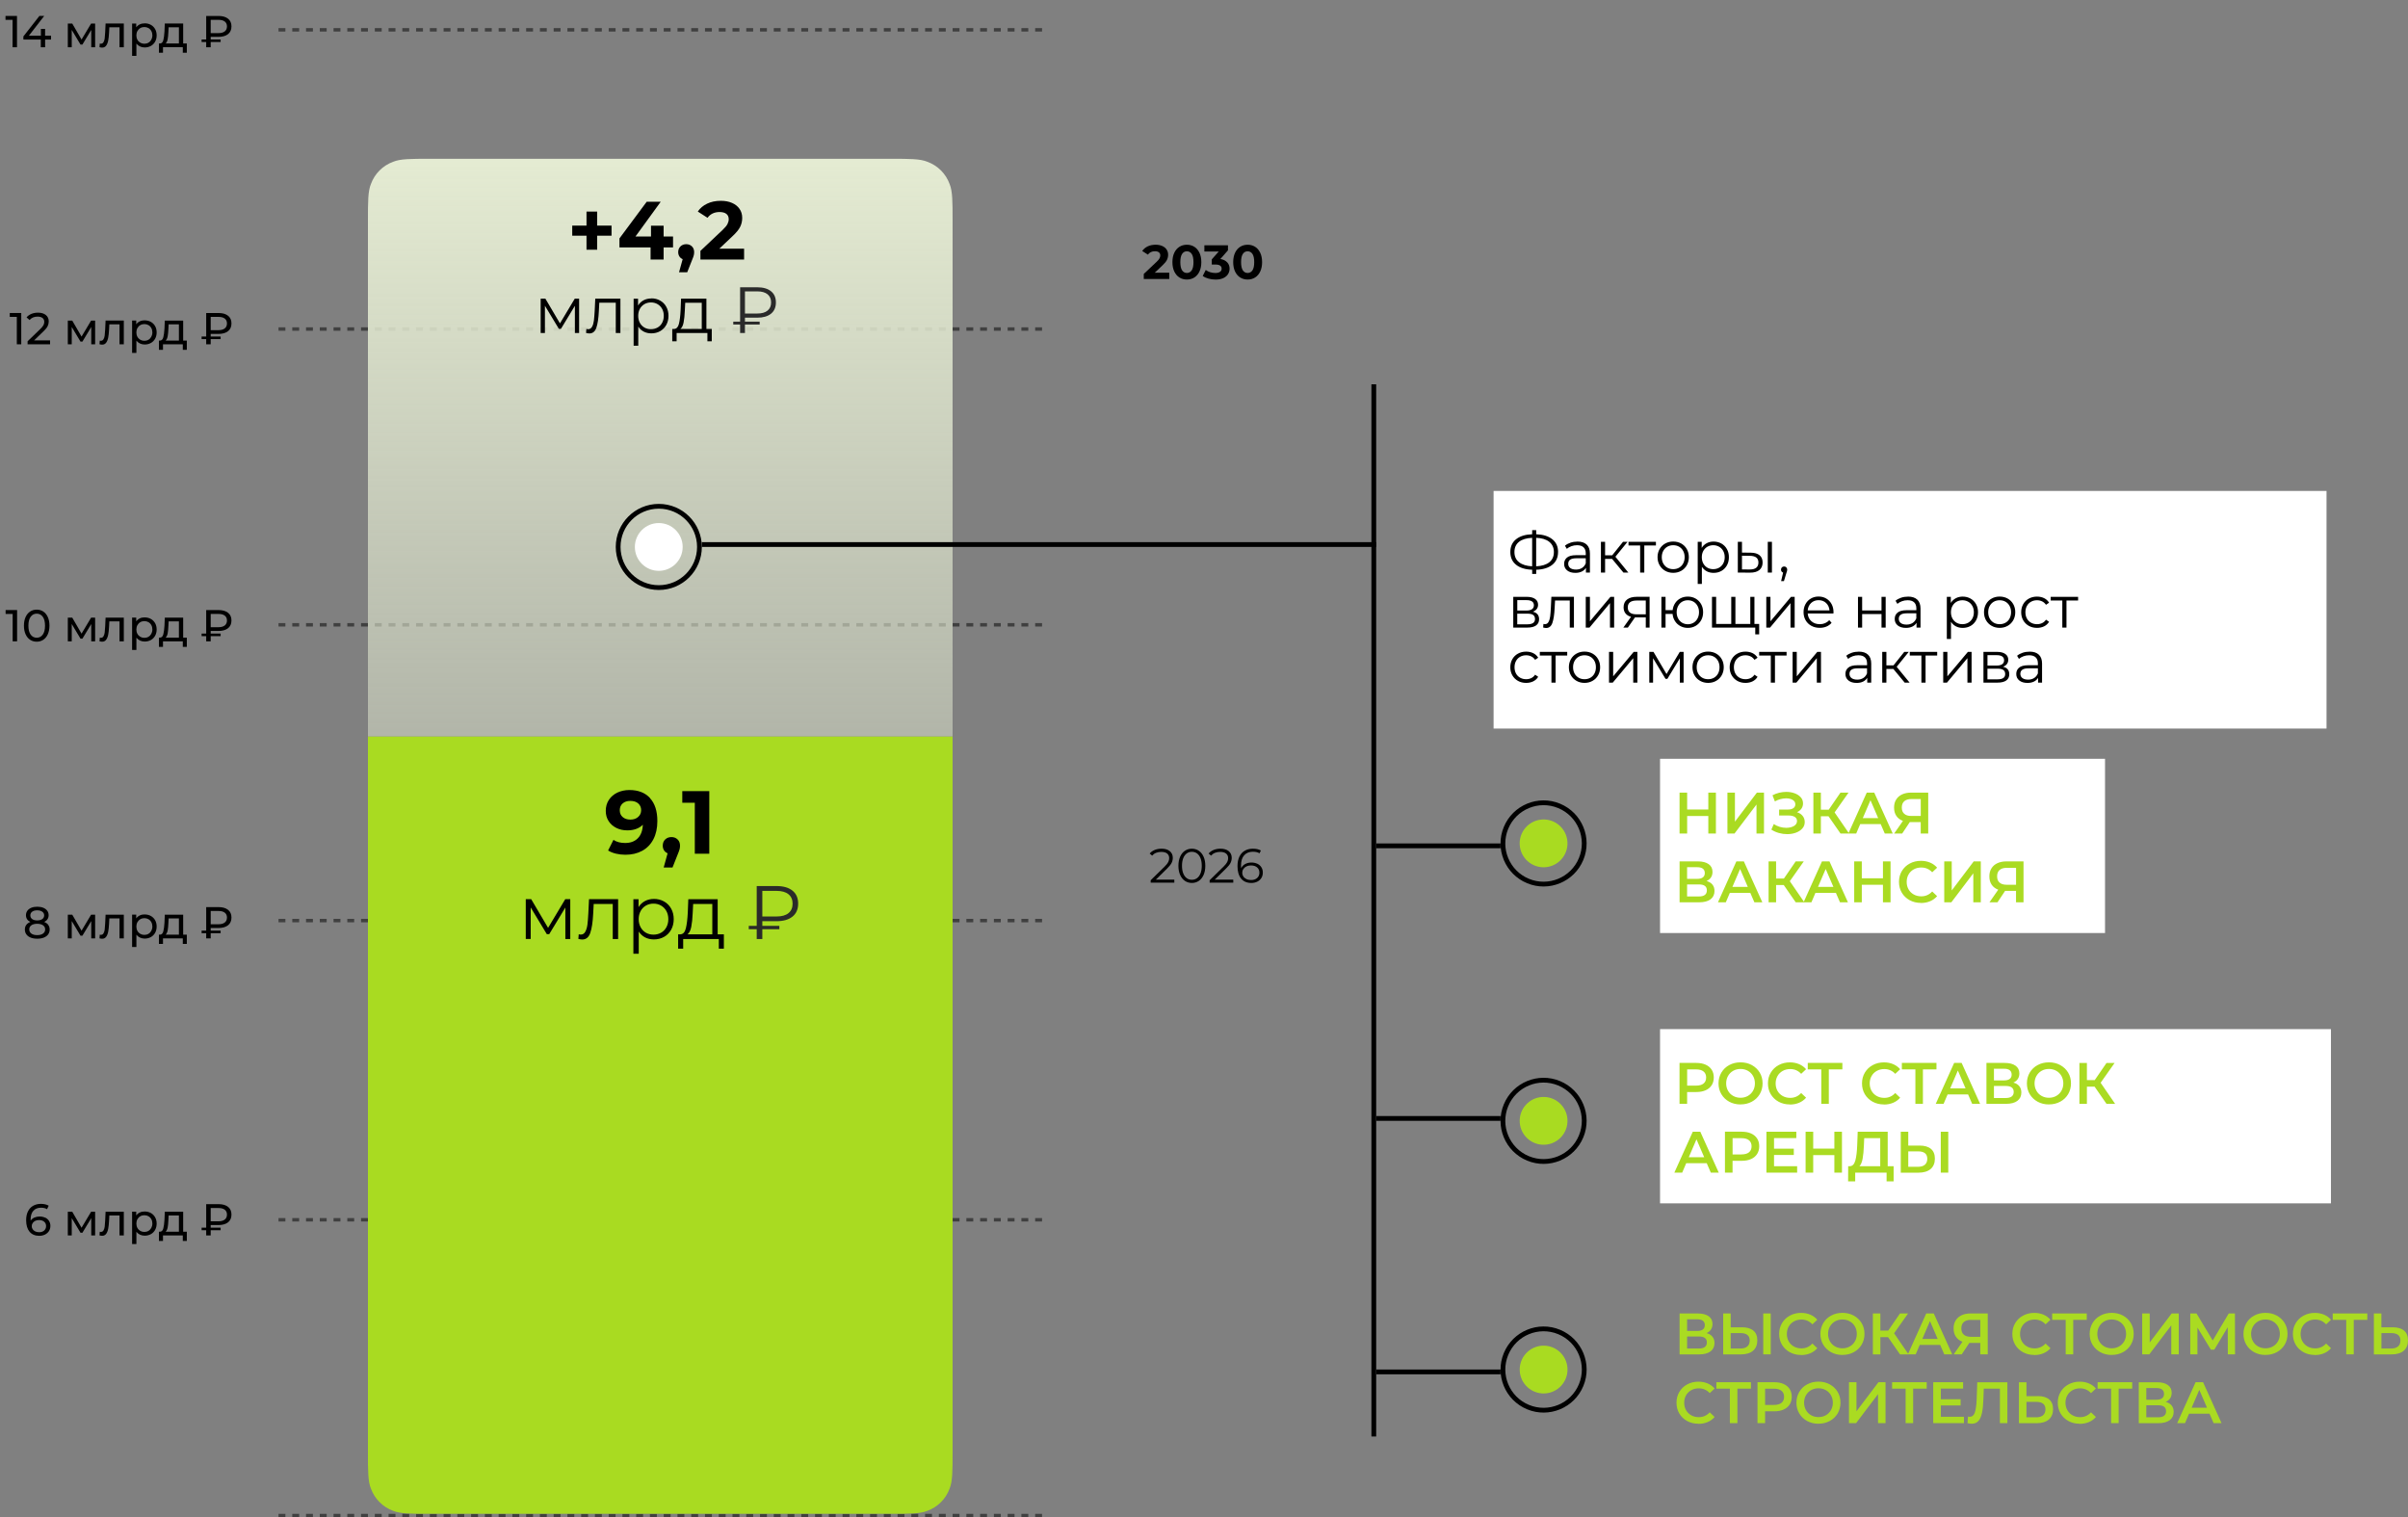 <?xml version="1.0" encoding="UTF-8"?> <svg xmlns="http://www.w3.org/2000/svg" xmlns:xlink="http://www.w3.org/1999/xlink" id="Layer_2" data-name="Layer 2" viewBox="0 0 700.14 441.17"><rect x="0" y="0" width="700.14" height="441.17" fill="#808080" stroke="none"/><defs><style> .cls-1, .cls-2, .cls-3 { fill: none; } .cls-4 { fill: #aadb22; } .cls-2 { stroke-width: 1.39px; } .cls-2, .cls-3 { stroke: #000; } .cls-5 { fill: url(#linear-gradient); } .cls-3 { opacity: .5; stroke-dasharray: 2 2; } .cls-6 { isolation: isolate; } .cls-7 { clip-path: url(#clippath-11); } .cls-8 { clip-path: url(#clippath-10); } .cls-9 { clip-path: url(#clippath-13); } .cls-10 { clip-path: url(#clippath-14); } .cls-11 { clip-path: url(#clippath-12); } .cls-12 { clip-path: url(#clippath-1); } .cls-13 { clip-path: url(#clippath-3); } .cls-14 { clip-path: url(#clippath-4); } .cls-15 { clip-path: url(#clippath-2); } .cls-16 { clip-path: url(#clippath-7); } .cls-17 { clip-path: url(#clippath-6); } .cls-18 { clip-path: url(#clippath-9); } .cls-19 { clip-path: url(#clippath-8); } .cls-20 { clip-path: url(#clippath-5); } .cls-21 { fill: #fff; } .cls-22 { fill: #2a2a2a; } .cls-23 { fill: #a9db21; } .cls-24 { opacity: 0; } .cls-25 { clip-path: url(#clippath); } </style><clipPath id="clippath"><rect class="cls-1" x="433.09" y="142.75" width="244.54" height="69.09"></rect></clipPath><clipPath id="clippath-1"><rect class="cls-1" x="5.49" y="345.48" width="64" height="18"></rect></clipPath><clipPath id="clippath-2"><rect class="cls-1" x="5.14" y="259.11" width="64.35" height="18"></rect></clipPath><clipPath id="clippath-3"><rect class="cls-1" x=".03" y="172.74" width="69.46" height="18"></rect></clipPath><clipPath id="clippath-4"><rect class="cls-1" x="1.23" y="86.37" width="68.25" height="18"></rect></clipPath><clipPath id="clippath-5"><rect class="cls-1" width="69.48" height="18"></rect></clipPath><clipPath id="clippath-6"><path class="cls-1" d="M124.73,46.17h134.49c5.21,0,8.34,0,10.42.87,3,1.09,5.37,3.46,6.46,6.46.87,2.08.87,5.21.87,10.42v358.49c0,5.21,0,8.34-.87,10.42-1.09,3-3.46,5.37-6.46,6.46-2.08.87-5.21.87-10.42.87H124.73c-5.21,0-8.34,0-10.42-.87-3-1.09-5.37-3.46-6.46-6.46-.87-2.08-.87-5.21-.87-10.42V63.92c0-5.21,0-8.34.87-10.42,1.09-3,3.46-5.37,6.46-6.46,2.08-.87,5.21-.87,10.42-.87Z"></path></clipPath><linearGradient id="linear-gradient" x1="191.98" y1="214.17" x2="191.98" y2="46.17" gradientUnits="userSpaceOnUse"><stop offset="0" stop-color="#e4ebd2" stop-opacity=".5"></stop><stop offset="1" stop-color="#e4ebd2"></stop></linearGradient><clipPath id="clippath-7"><path class="cls-1" d="M124.73,46.17h134.49c5.21,0,8.34,0,10.42.87,3,1.09,5.37,3.46,6.46,6.46.87,2.08.87,5.21.87,10.42v358.49c0,5.21,0,8.34-.87,10.42-1.09,3-3.46,5.37-6.46,6.46-2.08.87-5.21.87-10.42.87H124.73c-5.21,0-8.34,0-10.42-.87-3-1.09-5.37-3.46-6.46-6.46-.87-2.08-.87-5.21-.87-10.42V63.92c0-5.21,0-8.34.87-10.42,1.09-3,3.46-5.37,6.46-6.46,2.08-.87,5.21-.87,10.42-.87Z"></path></clipPath><clipPath id="clippath-8"><rect class="cls-1" x="106.98" y="214.17" width="170" height="226"></rect></clipPath><clipPath id="clippath-9"><rect class="cls-1" x="106.98" y="214.17" width="170" height="226"></rect></clipPath><clipPath id="clippath-10"><rect class="cls-1" x="106.98" y="214.17" width="170" height="226"></rect></clipPath><clipPath id="clippath-11"><rect class="cls-1" x="106.98" y="214.17" width="170" height="226"></rect></clipPath><clipPath id="clippath-12"><rect class="cls-1" x="481.49" y="220.63" width="131.74" height="51.18"></rect></clipPath><clipPath id="clippath-13"><rect class="cls-1" x="481.49" y="299.23" width="197.43" height="51.18"></rect></clipPath><clipPath id="clippath-14"><rect class="cls-1" x="179.03" y="111.75" width="282.29" height="305.93"></rect></clipPath></defs><g id="Layer_1-2" data-name="Layer 1"><rect class="cls-21" x="434.27" y="142.75" width="242.18" height="69.09"></rect><g class="cls-25"><path d="M453.01,160.51c0,1.58-.56,2.81-1.67,3.71-1.12.9-2.68,1.38-4.68,1.44v1.22h-1.17v-1.22c-2.01-.07-3.57-.55-4.68-1.45-1.12-.9-1.67-2.13-1.67-3.71s.56-2.81,1.67-3.71c1.12-.9,2.68-1.38,4.68-1.45v-1.19h1.17v1.19c1.99.07,3.55.55,4.68,1.45,1.12.9,1.68,2.13,1.68,3.7h0ZM440.33,160.51c0,1.27.45,2.26,1.35,2.97.9.71,2.17,1.1,3.8,1.18v-8.28c-1.65.07-2.93.46-3.82,1.16-.89.71-1.33,1.7-1.33,2.97h0ZM446.65,164.66c1.64-.07,2.91-.46,3.81-1.17.9-.71,1.34-1.71,1.34-2.97s-.45-2.26-1.35-2.98-2.17-1.1-3.8-1.16v8.28h0ZM458.65,157.47c1.17,0,2.06.29,2.69.88.62.58.94,1.45.94,2.59v5.54h-1.16v-1.39c-.27.46-.67.83-1.2,1.09-.53.26-1.15.39-1.88.39-1,0-1.79-.24-2.38-.71-.59-.48-.88-1.1-.88-1.89s.27-1.37.82-1.84c.55-.46,1.43-.7,2.63-.7h2.84v-.54c0-.77-.22-1.36-.65-1.76-.43-.4-1.06-.6-1.89-.6-.57,0-1.11.09-1.63.28-.52.19-.97.44-1.34.77l-.54-.9c.45-.39,1-.68,1.63-.89.63-.21,1.3-.31,2.01-.31h0ZM458.23,165.61c.68,0,1.26-.16,1.75-.47.49-.31.85-.76,1.09-1.35v-1.46h-2.81c-1.53,0-2.29.53-2.29,1.6,0,.52.2.93.59,1.23.4.3.95.45,1.67.45h0ZM468.73,162.5h-2.04v3.98h-1.21v-8.94h1.21v3.93h2.06l3.15-3.93h1.31l-3.52,4.34,3.77,4.61h-1.43l-3.3-3.98ZM481.47,158.61h-3.38v7.87h-1.21v-7.87h-3.38v-1.07h7.97v1.07ZM486.5,166.56c-.86,0-1.64-.2-2.33-.59-.69-.39-1.24-.93-1.63-1.62-.4-.69-.6-1.47-.6-2.35s.2-1.65.6-2.35c.4-.69.94-1.23,1.63-1.61.69-.39,1.47-.58,2.33-.58s1.64.19,2.33.58c.69.39,1.23.92,1.62,1.61.39.69.59,1.47.59,2.35s-.2,1.65-.59,2.35c-.39.69-.93,1.23-1.62,1.62-.69.39-1.47.59-2.33.59h0ZM486.5,165.49c.63,0,1.2-.14,1.71-.43.5-.29.9-.7,1.18-1.23.28-.53.43-1.14.43-1.82s-.14-1.29-.43-1.82c-.28-.53-.68-.94-1.18-1.23-.5-.29-1.07-.43-1.71-.43s-1.2.14-1.71.43c-.5.29-.9.7-1.19,1.23-.29.53-.43,1.14-.43,1.82s.14,1.29.43,1.82c.29.53.69.94,1.19,1.23.5.29,1.07.43,1.71.43h0ZM498.23,157.47c.84,0,1.6.19,2.28.57.68.38,1.21.92,1.6,1.61.39.69.58,1.48.58,2.36s-.19,1.69-.58,2.38c-.39.69-.92,1.23-1.59,1.61-.67.38-1.44.57-2.29.57-.73,0-1.38-.15-1.96-.45-.58-.3-1.06-.74-1.44-1.32v4.98h-1.21v-12.24h1.16v1.77c.36-.59.84-1.04,1.44-1.36.59-.32,1.27-.48,2.01-.48h0ZM498.14,165.49c.62,0,1.19-.14,1.7-.43.51-.29.91-.7,1.2-1.23.29-.53.43-1.14.43-1.82s-.14-1.28-.43-1.81c-.29-.53-.69-.94-1.2-1.23-.51-.29-1.08-.44-1.7-.44s-1.2.15-1.71.44c-.5.29-.9.71-1.19,1.23-.29.53-.43,1.13-.43,1.81s.14,1.29.43,1.82c.29.53.69.94,1.19,1.23.5.29,1.07.43,1.71.43h0ZM509.04,160.7c1.12.01,1.98.26,2.57.75.59.49.88,1.19.88,2.11s-.32,1.68-.95,2.19c-.63.51-1.54.76-2.72.75l-3.54-.02v-8.94h1.21v3.13l2.55.03h0ZM508.75,165.58c.83.01,1.45-.16,1.88-.5.43-.35.64-.85.64-1.52s-.21-1.14-.63-1.46c-.42-.32-1.05-.48-1.89-.49l-2.26-.03v3.98l2.26.03h0ZM513.99,157.54h1.21v8.94h-1.21v-8.94Z"></path><path d="M519.38,164.97c.17.18.26.39.26.66,0,.14-.02.28-.06.44-.04.16-.1.34-.18.54l-.71,2.35h-.82l.58-2.47c-.18-.06-.33-.16-.44-.31-.11-.15-.17-.34-.17-.55,0-.26.08-.48.25-.66.17-.17.39-.26.65-.26s.48.09.65.26Z"></path><path d="M445.68,177.86c1.21.28,1.82,1.01,1.82,2.19,0,.78-.29,1.38-.87,1.8-.58.42-1.44.63-2.58.63h-4.06v-8.94h3.94c1.02,0,1.82.2,2.4.6.58.4.87.96.87,1.7,0,.49-.13.9-.4,1.25-.27.35-.64.6-1.11.77h0ZM441.16,177.52h2.69c.69,0,1.22-.13,1.59-.39.37-.26.55-.64.55-1.14s-.18-.87-.55-1.12c-.37-.25-.9-.37-1.59-.37h-2.69v3.03ZM444,181.53c.77,0,1.35-.12,1.73-.37.39-.25.58-.64.58-1.17s-.18-.93-.53-1.18c-.35-.26-.91-.38-1.67-.38h-2.96v3.11h2.84ZM457.63,173.54v8.94h-1.21v-7.87h-4.28l-.12,2.21c-.09,1.86-.31,3.29-.65,4.28-.34,1-.95,1.5-1.82,1.5-.24,0-.53-.05-.87-.14l.08-1.04c.2.05.35.07.43.07.46,0,.82-.22,1.05-.65.24-.43.4-.96.48-1.6.08-.63.15-1.47.2-2.52l.15-3.2h6.55ZM461.07,173.54h1.21v7.11l5.97-7.11h1.07v8.94h-1.21v-7.11l-5.95,7.11h-1.09v-8.94ZM479.63,173.54v8.94h-1.11v-2.96h-3.14l-2.07,2.96h-1.31l2.23-3.13c-.69-.19-1.22-.52-1.6-.99-.37-.46-.56-1.05-.56-1.77,0-1,.34-1.76,1.02-2.28.68-.52,1.61-.78,2.79-.78h3.76ZM473.29,176.63c0,1.33.84,1.99,2.53,1.99h2.7v-4.01h-2.62c-1.75,0-2.62.67-2.62,2.02h0ZM490.75,173.47c.84,0,1.6.19,2.27.58.67.39,1.2.92,1.59,1.61.39.69.58,1.47.58,2.35s-.19,1.65-.58,2.35c-.39.69-.92,1.23-1.59,1.62-.67.39-1.43.59-2.27.59-.79,0-1.51-.17-2.16-.52-.65-.35-1.17-.82-1.57-1.44-.4-.61-.64-1.31-.71-2.11h-2.04v3.98h-1.21v-8.94h1.21v3.86h2.06c.09-.77.34-1.45.74-2.05.4-.6.92-1.06,1.56-1.39.63-.33,1.34-.49,2.12-.49h0ZM490.75,181.51c.61,0,1.16-.15,1.66-.44.49-.29.88-.71,1.16-1.24.28-.53.43-1.14.43-1.82s-.14-1.29-.43-1.82c-.28-.53-.67-.94-1.16-1.23s-1.05-.43-1.66-.43-1.16.14-1.66.43c-.49.29-.88.7-1.16,1.23-.28.53-.43,1.14-.43,1.82s.14,1.29.43,1.82c.28.53.67.95,1.16,1.24.49.29,1.05.44,1.66.44h0ZM510.11,173.54v8.94h-12.34v-8.94h1.21v7.89h4.39v-7.89h1.21v7.89h4.33v-7.89h1.21ZM511.49,181.43v3.01h-1.14v-1.96h-1.51v-1.05h2.65ZM513.56,173.54h1.21v7.11l5.97-7.11h1.07v8.94h-1.21v-7.11l-5.95,7.11h-1.09v-8.94ZM533.08,178.38h-7.48c.07.93.43,1.68,1.07,2.25.65.57,1.46.86,2.45.86.56,0,1.07-.1,1.53-.3.46-.2.87-.49,1.21-.88l.68.78c-.4.48-.89.84-1.49,1.09-.59.25-1.25.37-1.96.37-.92,0-1.73-.2-2.44-.59-.71-.39-1.26-.93-1.66-1.62-.4-.69-.6-1.47-.6-2.35s.19-1.65.57-2.35c.38-.69.9-1.23,1.56-1.61.66-.39,1.41-.58,2.24-.58s1.57.19,2.23.58c.66.39,1.17.92,1.55,1.61.37.69.56,1.47.56,2.35l-.02.37ZM528.76,174.51c-.86,0-1.58.27-2.17.82-.58.55-.92,1.27-.99,2.15h6.34c-.08-.88-.41-1.6-.99-2.15-.58-.55-1.31-.82-2.18-.82h0Z"></path><path d="M540.22,173.54h1.21v3.96h5.63v-3.96h1.21v8.94h-1.21v-3.94h-5.63v3.94h-1.21v-8.94ZM554.77,173.47c1.17,0,2.06.29,2.69.88.62.58.94,1.45.94,2.59v5.54h-1.16v-1.39c-.27.46-.67.83-1.2,1.09-.53.26-1.15.39-1.88.39-1,0-1.79-.24-2.38-.71-.59-.48-.88-1.1-.88-1.89s.27-1.37.82-1.84c.55-.46,1.43-.7,2.63-.7h2.84v-.54c0-.77-.22-1.36-.65-1.76-.43-.4-1.06-.6-1.89-.6-.57,0-1.11.09-1.63.28-.52.19-.97.44-1.34.77l-.54-.9c.45-.39,1-.68,1.63-.89.63-.21,1.3-.31,2.01-.31h0ZM554.34,181.61c.68,0,1.26-.16,1.75-.47.49-.31.85-.76,1.09-1.35v-1.46h-2.8c-1.53,0-2.3.53-2.3,1.6,0,.52.2.93.59,1.23.4.3.95.45,1.67.45h0Z"></path><path d="M570.66,173.47c.84,0,1.6.19,2.28.57.68.38,1.21.92,1.6,1.61.39.69.58,1.48.58,2.36s-.19,1.69-.58,2.38c-.39.69-.92,1.23-1.59,1.61-.67.38-1.44.57-2.29.57-.73,0-1.38-.15-1.96-.45-.58-.3-1.06-.74-1.44-1.32v4.98h-1.21v-12.24h1.16v1.77c.36-.59.84-1.04,1.44-1.36.59-.32,1.27-.48,2.01-.48h0ZM570.58,181.49c.62,0,1.19-.14,1.7-.43s.91-.7,1.2-1.23c.29-.53.43-1.14.43-1.82s-.14-1.28-.43-1.81c-.29-.53-.69-.94-1.2-1.23-.51-.29-1.08-.44-1.7-.44s-1.2.15-1.71.44c-.5.29-.9.71-1.19,1.23-.29.53-.43,1.13-.43,1.81s.14,1.29.43,1.82c.29.53.69.94,1.19,1.23.5.29,1.07.43,1.71.43h0ZM581.41,182.56c-.86,0-1.64-.2-2.33-.59-.69-.39-1.24-.93-1.63-1.62-.4-.69-.59-1.47-.59-2.35s.2-1.65.59-2.35c.4-.69.94-1.23,1.63-1.61.69-.39,1.47-.58,2.33-.58s1.64.19,2.33.58c.69.39,1.23.92,1.62,1.61.39.69.59,1.47.59,2.35s-.2,1.65-.59,2.35c-.39.69-.93,1.23-1.62,1.62-.69.39-1.47.59-2.33.59h0ZM581.41,181.49c.63,0,1.2-.14,1.71-.43.5-.29.9-.7,1.18-1.23.28-.53.43-1.14.43-1.82s-.14-1.29-.43-1.82c-.28-.53-.68-.94-1.18-1.23-.5-.29-1.07-.43-1.71-.43s-1.2.14-1.71.43c-.5.29-.9.7-1.19,1.23-.29.53-.43,1.14-.43,1.82s.14,1.29.43,1.82c.29.53.69.94,1.19,1.23.5.29,1.07.43,1.71.43h0ZM592.27,182.56c-.88,0-1.67-.19-2.37-.58-.7-.39-1.24-.93-1.64-1.62-.4-.7-.59-1.48-.59-2.35s.2-1.65.59-2.35c.4-.69.94-1.23,1.64-1.61.7-.39,1.49-.58,2.37-.58.77,0,1.46.15,2.07.45.61.3,1.09.74,1.44,1.32l-.9.61c-.29-.44-.67-.77-1.12-.99-.45-.22-.95-.33-1.48-.33-.65,0-1.23.14-1.74.43-.52.29-.92.7-1.21,1.23-.29.53-.43,1.14-.43,1.82s.14,1.3.43,1.83c.29.53.69.93,1.21,1.22.52.29,1.1.43,1.74.43.53,0,1.03-.11,1.48-.32.45-.22.83-.54,1.12-.99l.9.61c-.35.58-.83,1.02-1.44,1.32-.61.3-1.3.45-2.06.45h0ZM604.22,174.61h-3.38v7.87h-1.21v-7.87h-3.38v-1.07h7.97v1.07Z"></path><path d="M443.73,198.56c-.88,0-1.67-.19-2.37-.58-.7-.39-1.24-.93-1.64-1.62-.4-.7-.59-1.48-.59-2.35s.2-1.65.59-2.35c.4-.69.94-1.23,1.64-1.61.7-.39,1.49-.58,2.37-.58.77,0,1.46.15,2.07.45.61.3,1.09.74,1.44,1.32l-.9.61c-.29-.44-.67-.77-1.12-.99-.45-.22-.95-.33-1.48-.33-.65,0-1.23.14-1.74.43-.52.29-.92.7-1.21,1.23-.29.53-.43,1.14-.43,1.82s.14,1.3.43,1.83c.29.53.69.93,1.21,1.22.52.29,1.1.43,1.74.43.53,0,1.03-.11,1.48-.32.45-.22.83-.54,1.12-.99l.9.61c-.35.58-.83,1.02-1.44,1.32-.61.3-1.3.45-2.06.45h0ZM455.68,190.61h-3.38v7.87h-1.21v-7.87h-3.38v-1.07h7.97v1.07ZM460.71,198.56c-.86,0-1.64-.2-2.33-.59-.69-.39-1.24-.93-1.63-1.62-.4-.69-.59-1.47-.59-2.35s.2-1.65.59-2.35c.4-.69.94-1.23,1.63-1.61.69-.39,1.47-.58,2.33-.58s1.64.19,2.33.58c.69.39,1.23.92,1.62,1.61.39.69.59,1.47.59,2.35s-.2,1.65-.59,2.35c-.39.69-.93,1.23-1.62,1.62-.69.39-1.47.59-2.33.59h0ZM460.71,197.49c.63,0,1.2-.14,1.71-.43.5-.29.9-.7,1.18-1.23.28-.53.42-1.14.42-1.82s-.14-1.29-.42-1.82c-.28-.53-.68-.94-1.18-1.23-.5-.29-1.07-.43-1.71-.43s-1.2.14-1.71.43c-.5.29-.9.7-1.19,1.23-.29.53-.43,1.14-.43,1.82s.14,1.29.43,1.82c.29.53.69.94,1.19,1.23.5.29,1.07.43,1.71.43h0ZM467.83,189.54h1.21v7.11l5.97-7.11h1.07v8.94h-1.21v-7.11l-5.95,7.11h-1.09v-8.94ZM489.52,189.54v8.94h-1.1v-7.07l-3.62,5.98h-.54l-3.62-6v7.09h-1.1v-8.94h1.22l3.79,6.44,3.86-6.44h1.12ZM496.65,198.56c-.86,0-1.64-.2-2.33-.59-.69-.39-1.24-.93-1.63-1.62-.4-.69-.59-1.47-.59-2.35s.2-1.65.59-2.35c.4-.69.94-1.23,1.63-1.61.69-.39,1.47-.58,2.33-.58s1.64.19,2.33.58c.69.39,1.23.92,1.62,1.61.39.69.59,1.47.59,2.35s-.2,1.65-.59,2.35c-.39.69-.93,1.23-1.62,1.62-.69.39-1.47.59-2.33.59h0ZM496.65,197.49c.63,0,1.2-.14,1.71-.43.5-.29.9-.7,1.18-1.23.28-.53.42-1.14.42-1.82s-.14-1.29-.42-1.82c-.28-.53-.68-.94-1.18-1.23-.5-.29-1.07-.43-1.71-.43s-1.2.14-1.71.43c-.5.29-.9.7-1.19,1.23-.29.53-.43,1.14-.43,1.82s.14,1.29.43,1.82c.29.53.69.94,1.19,1.23.5.29,1.07.43,1.71.43h0ZM507.51,198.56c-.88,0-1.67-.19-2.37-.58-.7-.39-1.24-.93-1.64-1.62-.4-.7-.59-1.48-.59-2.35s.2-1.65.59-2.35c.4-.69.94-1.23,1.64-1.61.7-.39,1.49-.58,2.37-.58.77,0,1.46.15,2.07.45.61.3,1.09.74,1.44,1.32l-.9.61c-.29-.44-.67-.77-1.12-.99-.45-.22-.95-.33-1.48-.33-.65,0-1.23.14-1.74.43-.52.29-.92.7-1.21,1.23-.29.53-.43,1.14-.43,1.82s.14,1.3.43,1.83c.29.53.69.93,1.21,1.22.52.29,1.1.43,1.74.43.53,0,1.03-.11,1.48-.32.45-.22.83-.54,1.12-.99l.9.61c-.35.58-.83,1.02-1.44,1.32-.61.3-1.3.45-2.06.45h0ZM519.46,190.61h-3.38v7.87h-1.21v-7.87h-3.38v-1.07h7.97v1.07ZM521.21,189.54h1.21v7.11l5.97-7.11h1.07v8.94h-1.21v-7.11l-5.95,7.11h-1.09v-8.94Z"></path><path d="M540.44,189.47c1.17,0,2.06.29,2.69.88.62.58.94,1.45.94,2.59v5.54h-1.16v-1.39c-.27.46-.67.83-1.2,1.09-.53.26-1.15.39-1.88.39-1,0-1.79-.24-2.38-.71-.59-.48-.88-1.1-.88-1.89s.27-1.37.82-1.84c.55-.46,1.43-.7,2.63-.7h2.84v-.54c0-.77-.22-1.36-.65-1.76-.43-.4-1.06-.6-1.89-.6-.57,0-1.11.09-1.63.28-.52.19-.97.44-1.34.77l-.54-.9c.45-.39,1-.68,1.63-.89.63-.21,1.3-.31,2.01-.31h0ZM540.01,197.61c.68,0,1.26-.16,1.75-.47.49-.31.85-.76,1.09-1.35v-1.46h-2.8c-1.53,0-2.3.53-2.3,1.6,0,.52.2.93.59,1.23.4.3.95.45,1.67.45h0ZM550.52,194.5h-2.04v3.98h-1.21v-8.94h1.21v3.93h2.06l3.14-3.93h1.31l-3.52,4.34,3.77,4.61h-1.43l-3.3-3.98ZM563.25,190.61h-3.38v7.87h-1.21v-7.87h-3.38v-1.07h7.97v1.07ZM565,189.54h1.21v7.11l5.97-7.11h1.07v8.94h-1.21v-7.11l-5.95,7.11h-1.09v-8.94ZM582.39,193.86c1.21.28,1.82,1.01,1.82,2.19,0,.78-.29,1.38-.87,1.8-.58.42-1.44.63-2.58.63h-4.06v-8.94h3.94c1.02,0,1.82.2,2.4.6.58.4.87.96.87,1.7,0,.49-.13.9-.4,1.25-.27.35-.64.6-1.11.77h0ZM577.87,193.52h2.69c.69,0,1.22-.13,1.59-.39.37-.26.55-.64.55-1.14s-.18-.87-.55-1.12c-.37-.25-.9-.37-1.59-.37h-2.69v3.03ZM580.71,197.53c.77,0,1.35-.12,1.73-.37.39-.25.58-.64.58-1.17s-.18-.93-.53-1.18c-.35-.26-.91-.38-1.67-.38h-2.96v3.11h2.84ZM590.11,189.47c1.17,0,2.06.29,2.69.88.62.58.94,1.45.94,2.59v5.54h-1.16v-1.39c-.27.46-.67.83-1.2,1.09-.53.26-1.15.39-1.88.39-1,0-1.79-.24-2.38-.71-.59-.48-.88-1.1-.88-1.89s.27-1.37.82-1.84c.55-.46,1.43-.7,2.63-.7h2.84v-.54c0-.77-.22-1.36-.65-1.76-.43-.4-1.06-.6-1.89-.6-.57,0-1.11.09-1.63.28-.52.19-.97.44-1.34.77l-.54-.9c.45-.39,1-.68,1.63-.89.63-.21,1.3-.31,2.01-.31h0ZM589.69,197.61c.68,0,1.26-.16,1.75-.47.49-.31.85-.76,1.09-1.35v-1.46h-2.8c-1.53,0-2.3.53-2.3,1.6,0,.52.2.93.59,1.23.4.3.95.45,1.67.45h0Z"></path></g><line class="cls-3" x1="80.98" y1="440.67" x2="302.98" y2="440.67"></line><line class="cls-3" x1="80.98" y1="354.67" x2="302.98" y2="354.67"></line><line class="cls-3" x1="80.98" y1="267.67" x2="302.98" y2="267.67"></line><line class="cls-3" x1="80.98" y1="181.67" x2="302.98" y2="181.67"></line><line class="cls-3" x1="80.98" y1="95.67" x2="302.98" y2="95.67"></line><line class="cls-3" x1="80.98" y1="8.67" x2="302.98" y2="8.67"></line><g class="cls-12"><path d="M13.14,354.03c.47.22.84.55,1.11.97.27.42.4.9.4,1.45s-.14,1.07-.42,1.51c-.28.43-.67.77-1.16,1.01-.49.24-1.04.36-1.64.36-1.22,0-2.16-.39-2.83-1.18-.66-.79-1-1.91-1-3.35,0-1.01.18-1.88.54-2.59.36-.71.86-1.26,1.51-1.62s1.4-.55,2.25-.55c.44,0,.86.05,1.25.14.39.09.73.22,1.01.4l-.49,1.01c-.43-.29-1.01-.43-1.74-.43-.94,0-1.69.29-2.22.88-.54.59-.81,1.44-.81,2.55,0,.14,0,.25.01.33.26-.39.62-.69,1.07-.89.46-.2.97-.31,1.54-.31s1.13.11,1.61.34ZM12.84,357.79c.37-.32.56-.75.56-1.29s-.19-.96-.57-1.28-.88-.47-1.51-.47c-.41,0-.77.08-1.08.23-.32.16-.56.37-.74.64s-.27.57-.27.9.08.61.25.88c.17.26.42.48.74.64s.71.24,1.16.24c.6,0,1.08-.16,1.46-.48Z"></path><path d="M27.66,352.33v6.89h-1.13v-5.03l-2.57,4.25h-.55l-2.55-4.26v5.04h-1.14v-6.89h1.29l2.7,4.65,2.78-4.65h1.17ZM36,352.33v6.89h-1.25v-5.8h-2.96l-.08,1.53c-.04.93-.13,1.7-.25,2.32-.12.62-.32,1.12-.6,1.49-.28.37-.66.56-1.16.56-.23,0-.48-.04-.77-.12l.08-1.05c.11.03.22.04.31.04.35,0,.61-.15.78-.45.17-.3.29-.66.34-1.08.05-.42.1-1.01.14-1.78l.12-2.55h5.29ZM42.07,352.26c.67,0,1.27.15,1.79.44.53.29.94.71,1.24,1.24.3.53.45,1.14.45,1.83s-.15,1.31-.45,1.84c-.3.53-.71.95-1.24,1.24-.53.29-1.13.44-1.79.44-.49,0-.95-.1-1.36-.29-.41-.19-.76-.47-1.05-.83v3.56h-1.25v-9.41h1.2v1.09c.28-.38.63-.67,1.05-.86.42-.2.89-.29,1.4-.29h0ZM41.97,358.2c.44,0,.84-.1,1.19-.31.35-.2.63-.49.83-.86.2-.37.31-.79.31-1.27s-.1-.9-.31-1.27c-.2-.37-.48-.65-.83-.85-.35-.2-.75-.3-1.19-.3s-.83.1-1.18.31c-.35.2-.63.49-.83.85-.2.36-.31.78-.31,1.26s.1.9.3,1.27c.2.37.48.65.83.86.36.2.75.31,1.18.31h0ZM54.32,358.13v2.69h-1.17v-1.6h-5.76v1.6h-1.18v-2.69h.36c.44-.03.75-.34.91-.94.16-.6.28-1.44.34-2.53l.1-2.33h5.34v5.8h1.05ZM48.96,354.75c-.03.87-.11,1.58-.21,2.15-.11.57-.31.98-.59,1.23h3.86v-4.71h-2.99l-.07,1.33h0Z"></path><path d="M61.26,356.19v.77h2.89v.74h-2.89v1.52h-1.31v-1.52h-1.33v-.74h1.33v-6.84h3.57c1.19,0,2.11.26,2.78.79.67.52,1,1.27,1,2.24s-.33,1.73-1,2.26c-.67.52-1.59.79-2.78.79h-2.26ZM65.99,353.16c0-.62-.21-1.09-.64-1.42-.42-.33-1.04-.49-1.83-.49h-2.26v3.86h2.26c.79,0,1.4-.17,1.83-.51.43-.34.64-.82.64-1.44h0Z"></path></g><g class="cls-15"><path d="M14.02,268.93c.28.37.42.82.42,1.34,0,.55-.15,1.02-.44,1.42-.29.4-.71.71-1.26.93s-1.19.32-1.92.32-1.36-.11-1.9-.32c-.54-.22-.96-.53-1.25-.93s-.44-.88-.44-1.42.14-.97.41-1.34c.27-.37.67-.66,1.19-.86-.42-.2-.73-.46-.95-.79-.22-.33-.33-.72-.33-1.17,0-.5.14-.94.41-1.31.27-.37.66-.66,1.15-.86.49-.2,1.07-.3,1.72-.3s1.24.1,1.74.3c.5.2.88.49,1.16.86.27.37.41.81.41,1.31,0,.44-.11.83-.33,1.16-.22.33-.54.6-.96.8.52.2.92.49,1.2.86ZM12.51,271.45c.42-.3.62-.7.62-1.22s-.21-.9-.62-1.19c-.42-.29-.98-.44-1.7-.44s-1.28.15-1.69.44c-.41.29-.61.69-.61,1.19s.2.92.61,1.22.97.45,1.69.45,1.29-.15,1.7-.45ZM9.35,265.09c-.36.26-.53.62-.53,1.07s.18.81.53,1.07c.35.26.84.39,1.46.39s1.13-.13,1.49-.39.54-.62.54-1.07-.18-.81-.55-1.07c-.37-.26-.86-.4-1.48-.4s-1.1.13-1.46.4Z"></path><path d="M27.66,265.96v6.89h-1.13v-5.03l-2.57,4.25h-.55l-2.55-4.26v5.04h-1.14v-6.89h1.29l2.7,4.65,2.78-4.65h1.17ZM36,265.96v6.89h-1.25v-5.8h-2.96l-.08,1.53c-.04.93-.13,1.7-.25,2.32-.12.62-.32,1.12-.6,1.49-.28.37-.66.56-1.16.56-.23,0-.48-.04-.77-.12l.08-1.05c.11.03.22.04.31.04.35,0,.61-.15.78-.45.17-.3.29-.66.34-1.08.05-.42.1-1.01.14-1.78l.12-2.55h5.29ZM42.07,265.89c.67,0,1.27.15,1.79.44.53.29.94.71,1.24,1.23.3.53.45,1.14.45,1.83s-.15,1.31-.45,1.84-.71.95-1.24,1.24c-.53.29-1.13.44-1.79.44-.49,0-.95-.1-1.36-.29-.41-.19-.76-.47-1.05-.83v3.56h-1.25v-9.41h1.2v1.09c.28-.38.63-.67,1.05-.86.42-.2.89-.29,1.4-.29h0ZM41.97,271.83c.44,0,.84-.1,1.19-.31.35-.2.63-.49.83-.86.2-.37.31-.79.31-1.27s-.1-.9-.31-1.27c-.2-.37-.48-.65-.83-.85-.35-.2-.75-.3-1.19-.3s-.83.1-1.18.31c-.35.2-.63.49-.83.85-.2.36-.31.78-.31,1.26s.1.9.3,1.27c.2.37.48.65.83.86.36.2.75.31,1.18.31h0ZM54.32,271.76v2.69h-1.17v-1.6h-5.76v1.6h-1.18v-2.69h.36c.44-.03.75-.34.91-.94.16-.6.28-1.44.34-2.53l.1-2.33h5.34v5.8h1.05ZM48.96,268.38c-.03.87-.11,1.58-.21,2.15-.11.57-.31.98-.59,1.23h3.86v-4.71h-2.99l-.07,1.33h0Z"></path><path d="M61.26,269.82v.77h2.89v.74h-2.89v1.52h-1.31v-1.52h-1.33v-.74h1.33v-6.84h3.57c1.19,0,2.11.26,2.78.79.67.52,1,1.27,1,2.24s-.33,1.73-1,2.26c-.67.52-1.59.79-2.78.79h-2.26ZM65.99,266.79c0-.62-.21-1.09-.64-1.42-.42-.33-1.04-.49-1.83-.49h-2.26v3.86h2.26c.79,0,1.4-.17,1.83-.51.43-.34.64-.82.64-1.44h0Z"></path></g><g class="cls-13"><g><path d="M4.97,177.38v9.1h-1.29v-7.97H1.63v-1.13h3.34Z"></path><path d="M8.76,186.03c-.56-.37-1-.9-1.32-1.61s-.48-1.53-.48-2.5.16-1.79.48-2.5.76-1.24,1.32-1.61c.56-.37,1.2-.55,1.92-.55s1.35.18,1.9.55c.56.37,1,.9,1.32,1.61.32.7.48,1.53.48,2.5s-.16,1.79-.48,2.5c-.32.7-.76,1.24-1.32,1.61-.56.37-1.19.55-1.9.55s-1.36-.18-1.92-.55ZM12.43,184.53c.44-.6.66-1.46.66-2.6s-.22-2-.66-2.6c-.44-.6-1.02-.9-1.75-.9s-1.32.3-1.76.9c-.44.6-.66,1.46-.66,2.6s.22,2,.66,2.6c.44.6,1.03.9,1.76.9s1.31-.3,1.75-.9Z"></path></g><path d="M27.66,179.59v6.89h-1.13v-5.03l-2.57,4.25h-.55l-2.55-4.26v5.04h-1.14v-6.89h1.29l2.7,4.65,2.78-4.65h1.17ZM36,179.59v6.89h-1.25v-5.8h-2.96l-.08,1.53c-.04.93-.13,1.7-.25,2.32-.12.62-.32,1.12-.6,1.49-.28.37-.66.56-1.16.56-.23,0-.48-.04-.77-.12l.08-1.05c.11.03.22.04.31.04.35,0,.61-.15.78-.46.17-.3.29-.66.34-1.08.05-.42.1-1.01.14-1.78l.12-2.55h5.29ZM42.07,179.52c.67,0,1.27.15,1.79.44.53.29.94.71,1.24,1.23.3.53.45,1.14.45,1.83s-.15,1.31-.45,1.84c-.3.53-.71.95-1.24,1.24-.53.29-1.13.44-1.79.44-.49,0-.95-.1-1.36-.29-.41-.19-.76-.47-1.05-.83v3.56h-1.25v-9.41h1.2v1.09c.28-.38.63-.67,1.05-.86.42-.2.89-.29,1.4-.29h0ZM41.97,185.46c.44,0,.84-.1,1.19-.31.35-.2.63-.49.83-.86.2-.37.31-.79.31-1.27s-.1-.9-.31-1.27c-.2-.37-.48-.65-.83-.85-.35-.2-.75-.3-1.19-.3s-.83.1-1.18.31c-.35.2-.63.49-.83.85-.2.36-.31.78-.31,1.26s.1.9.3,1.27c.2.37.48.65.83.86.36.2.75.31,1.18.31h0ZM54.32,185.39v2.69h-1.17v-1.6h-5.76v1.6h-1.18v-2.69h.36c.44-.03.75-.34.91-.94.16-.6.28-1.44.34-2.53l.1-2.33h5.34v5.8h1.05ZM48.96,182.01c-.03.87-.11,1.58-.21,2.15-.11.57-.31.98-.59,1.23h3.86v-4.71h-2.99l-.07,1.33h0Z"></path><path d="M61.26,183.45v.77h2.89v.74h-2.89v1.52h-1.31v-1.52h-1.33v-.74h1.33v-6.84h3.57c1.19,0,2.11.26,2.78.79.67.52,1,1.27,1,2.24s-.33,1.73-1,2.26c-.67.52-1.59.79-2.78.79h-2.26ZM65.99,180.42c0-.62-.21-1.09-.64-1.42-.42-.33-1.04-.49-1.83-.49h-2.26v3.86h2.26c.79,0,1.4-.17,1.83-.51.43-.34.64-.82.64-1.44h0Z"></path></g><g class="cls-14"><g><path d="M6.18,91.01v9.1h-1.29v-7.97h-2.05v-1.13h3.34Z"></path><path d="M14.56,98.98v1.13h-6.54v-.88l3.71-3.58c.45-.43.75-.81.91-1.12.16-.32.23-.63.23-.96,0-.48-.17-.85-.5-1.11s-.81-.4-1.44-.4c-1,0-1.78.33-2.33.99l-.88-.77c.36-.43.82-.77,1.4-1.01.58-.24,1.22-.36,1.93-.36.95,0,1.71.23,2.28.68.56.46.84,1.07.84,1.85,0,.49-.1.94-.31,1.38s-.6.93-1.18,1.48l-2.78,2.68h4.67Z"></path></g><path d="M27.66,93.22v6.89h-1.13v-5.03l-2.57,4.25h-.55l-2.55-4.26v5.04h-1.14v-6.89h1.29l2.7,4.65,2.78-4.65h1.17ZM36,93.22v6.89h-1.25v-5.8h-2.96l-.08,1.53c-.04.93-.13,1.7-.25,2.32-.12.62-.32,1.12-.6,1.49-.28.37-.66.56-1.16.56-.23,0-.48-.04-.77-.12l.08-1.05c.11.03.22.04.31.04.35,0,.61-.15.78-.46.17-.3.29-.66.34-1.08.05-.42.1-1.01.14-1.78l.12-2.55h5.29ZM42.07,93.15c.67,0,1.27.15,1.79.44.53.29.94.71,1.24,1.23.3.53.45,1.14.45,1.83s-.15,1.31-.45,1.84c-.3.53-.71.95-1.24,1.24-.53.29-1.13.44-1.79.44-.49,0-.95-.1-1.36-.29-.41-.19-.76-.47-1.05-.83v3.56h-1.25v-9.41h1.2v1.09c.28-.38.63-.67,1.05-.86.42-.2.89-.29,1.4-.29h0ZM41.97,99.09c.44,0,.84-.1,1.19-.31.35-.2.63-.49.83-.86.2-.37.31-.79.31-1.27s-.1-.9-.31-1.27c-.2-.37-.48-.65-.83-.85-.35-.2-.75-.3-1.19-.3s-.83.1-1.18.31c-.35.2-.63.49-.83.85-.2.36-.31.78-.31,1.26s.1.9.3,1.27c.2.37.48.65.83.86.36.2.75.31,1.18.31h0ZM54.32,99.02v2.69h-1.17v-1.6h-5.76v1.6h-1.18v-2.69h.36c.44-.03.75-.34.91-.94.16-.6.28-1.44.34-2.53l.1-2.33h5.34v5.8h1.05ZM48.96,95.64c-.03.87-.11,1.58-.21,2.15-.11.57-.31.98-.59,1.23h3.86v-4.71h-2.99l-.07,1.33h0Z"></path><path d="M61.26,97.08v.77h2.89v.74h-2.89v1.52h-1.31v-1.52h-1.33v-.74h1.33v-6.84h3.57c1.19,0,2.11.26,2.78.79.67.52,1,1.27,1,2.24s-.33,1.73-1,2.26c-.67.52-1.59.79-2.78.79h-2.26ZM65.99,94.05c0-.62-.21-1.09-.64-1.42-.42-.33-1.04-.49-1.83-.49h-2.26v3.86h2.26c.79,0,1.4-.17,1.83-.51.43-.34.64-.82.64-1.44h0Z"></path></g><g class="cls-20"><g><path d="M4.94,4.64v9.1h-1.29v-7.97H1.6v-1.13h3.34Z"></path><path d="M14.85,11.5h-1.73v2.24h-1.26v-2.24h-5.06v-.91l4.65-5.95h1.4l-4.46,5.75h3.5v-1.98h1.22v1.98h1.73v1.12Z"></path></g><path d="M27.66,6.85v6.89h-1.13v-5.03l-2.57,4.25h-.55l-2.55-4.26v5.04h-1.14v-6.89h1.29l2.7,4.65,2.78-4.65h1.17ZM36,6.85v6.89h-1.25v-5.8h-2.96l-.08,1.53c-.04.93-.13,1.7-.25,2.32-.12.62-.32,1.12-.6,1.49-.28.37-.66.56-1.16.56-.23,0-.48-.04-.77-.12l.08-1.05c.11.03.22.04.31.04.35,0,.61-.15.78-.46.17-.3.29-.66.34-1.08.05-.42.1-1.01.14-1.78l.12-2.55h5.29ZM42.07,6.78c.67,0,1.27.15,1.79.44.53.29.94.71,1.24,1.23.3.53.45,1.14.45,1.83s-.15,1.31-.45,1.84c-.3.53-.71.95-1.24,1.24-.53.29-1.13.44-1.79.44-.49,0-.95-.1-1.36-.29-.41-.19-.76-.47-1.05-.83v3.56h-1.25V6.85h1.2v1.09c.28-.38.63-.67,1.05-.86.42-.2.89-.29,1.4-.29h0ZM41.97,12.72c.44,0,.84-.1,1.19-.31.35-.2.63-.49.83-.86.2-.37.31-.79.31-1.27s-.1-.9-.31-1.27c-.2-.37-.48-.65-.83-.85-.35-.2-.75-.3-1.19-.3s-.83.1-1.18.31c-.35.2-.63.49-.83.85-.2.36-.31.78-.31,1.26s.1.9.3,1.27c.2.37.48.65.83.86.36.2.75.31,1.18.31h0ZM54.32,12.64v2.69h-1.17v-1.6h-5.76v1.6h-1.18v-2.69h.36c.44-.03.75-.34.91-.94.16-.6.28-1.44.34-2.53l.1-2.33h5.34v5.8h1.05ZM48.96,9.26c-.03.87-.11,1.58-.21,2.15-.11.57-.31.98-.59,1.23h3.86v-4.71h-2.99l-.07,1.33h0Z"></path><path d="M61.26,10.71v.77h2.89v.74h-2.89v1.52h-1.31v-1.52h-1.33v-.74h1.33v-6.84h3.57c1.19,0,2.11.26,2.78.79.67.52,1,1.27,1,2.24s-.33,1.73-1,2.26c-.67.52-1.59.79-2.78.79h-2.26ZM65.99,7.68c0-.62-.21-1.09-.64-1.42-.42-.33-1.04-.49-1.83-.49h-2.26v3.86h2.26c.79,0,1.4-.17,1.83-.51.43-.34.64-.82.64-1.44h0Z"></path></g><g class="cls-17"><rect class="cls-5" x="106.98" y="46.17" width="170" height="168"></rect></g><g class="cls-16"><g class="cls-19"><g class="cls-6"><g class="cls-18"><g class="cls-8"><g class="cls-7"><rect class="cls-23" x="106.98" y="214.17" width="170" height="226"></rect></g></g></g></g></g></g><rect class="cls-21" x="482.67" y="220.63" width="129.38" height="50.66"></rect><g class="cls-11"><path class="cls-4" d="M498.91,230.46v11.9h-2.21v-5.1h-6.15v5.1h-2.21v-11.9h2.21v4.91h6.15v-4.91h2.21ZM502.26,230.46h2.18v8.45l6.39-8.45h2.06v11.9h-2.18v-8.43l-6.39,8.43h-2.06v-11.9ZM522.47,236.15c.71.23,1.27.59,1.67,1.1.4.5.6,1.1.6,1.78,0,.71-.23,1.33-.7,1.86-.46.53-1.09.93-1.86,1.22-.78.28-1.62.43-2.54.43-.79,0-1.59-.11-2.39-.33-.8-.22-1.54-.55-2.22-.99l.71-1.61c.52.35,1.1.62,1.73.81.63.19,1.26.28,1.89.28.9,0,1.64-.18,2.24-.53.59-.35.89-.83.89-1.45,0-.52-.22-.92-.65-1.19-.43-.27-1.03-.41-1.78-.41h-2.77v-1.73h2.6c.66,0,1.17-.14,1.55-.41.37-.27.56-.64.56-1.1,0-.56-.25-.99-.76-1.29-.5-.31-1.15-.46-1.93-.46-.53,0-1.08.08-1.65.23-.57.15-1.1.38-1.6.67l-.7-1.79c.61-.33,1.26-.58,1.95-.74.69-.16,1.37-.25,2.05-.25.88,0,1.7.14,2.44.41.74.27,1.33.66,1.78,1.16.44.5.66,1.1.66,1.78,0,.59-.16,1.1-.48,1.55-.32.44-.75.78-1.31,1.02h0ZM531.64,237.34h-2.21v5.02h-2.18v-11.9h2.18v4.98h2.28l3.42-4.98h2.35l-4.06,5.76,4.22,6.14h-2.5l-3.49-5.02ZM546.82,239.61h-5.95l-1.17,2.75h-2.28l5.35-11.9h2.18l5.37,11.9h-2.31l-1.19-2.75ZM546.09,237.87l-2.24-5.2-2.23,5.2h4.47ZM560.64,230.46v11.9h-2.18v-3.32h-3.18l-2.21,3.32h-2.33l2.55-3.67c-.83-.31-1.46-.79-1.91-1.45-.45-.66-.67-1.46-.67-2.41s.2-1.69.61-2.35c.41-.66.99-1.16,1.73-1.5.75-.35,1.63-.52,2.64-.52h4.95ZM555.76,232.33c-.91,0-1.6.21-2.08.63-.48.42-.72,1.03-.72,1.84s.23,1.39.7,1.81c.46.42,1.14.64,2.02.64h2.79v-4.91h-2.7Z"></path><path class="cls-4" d="M496.18,256.17c.76.2,1.34.55,1.73,1.05.4.49.59,1.11.59,1.84,0,1.04-.39,1.85-1.16,2.43-.77.58-1.89.87-3.35.87h-5.64v-11.9h5.32c1.34,0,2.38.27,3.13.8.75.53,1.12,1.29,1.12,2.26,0,.62-.15,1.16-.45,1.61-.3.45-.73.8-1.3,1.04h0ZM490.53,255.54h2.96c.71,0,1.26-.14,1.63-.43.37-.28.56-.7.56-1.26s-.19-.98-.56-1.27-.92-.43-1.63-.43h-2.96v3.38ZM493.93,260.66c1.56,0,2.35-.59,2.35-1.77s-.78-1.73-2.35-1.73h-3.4v3.5h3.4ZM508.91,259.61h-5.95l-1.17,2.75h-2.28l5.35-11.9h2.18l5.37,11.9h-2.31l-1.19-2.75ZM508.18,257.87l-2.24-5.2-2.23,5.2h4.47ZM518.62,257.34h-2.21v5.02h-2.18v-11.9h2.18v4.98h2.28l3.42-4.98h2.35l-4.06,5.76,4.22,6.14h-2.5l-3.48-5.02ZM533.8,259.61h-5.95l-1.17,2.75h-2.28l5.35-11.9h2.18l5.37,11.9h-2.31l-1.19-2.75ZM533.07,257.87l-2.24-5.2-2.23,5.2h4.47ZM549.69,250.46v11.9h-2.21v-5.1h-6.15v5.1h-2.21v-11.9h2.21v4.91h6.15v-4.91h2.21ZM558.5,262.53c-1.2,0-2.29-.26-3.26-.79-.97-.53-1.73-1.26-2.28-2.18-.55-.93-.82-1.98-.82-3.15s.28-2.22.83-3.14c.56-.93,1.32-1.66,2.29-2.18.97-.53,2.05-.79,3.26-.79.97,0,1.86.17,2.67.51.8.34,1.48.83,2.04,1.48l-1.43,1.34c-.86-.93-1.92-1.39-3.18-1.39-.82,0-1.55.18-2.19.54-.65.36-1.15.85-1.51,1.49-.36.63-.54,1.35-.54,2.16s.18,1.52.54,2.16c.36.63.87,1.13,1.51,1.49.65.36,1.38.54,2.19.54,1.26,0,2.32-.47,3.18-1.41l1.43,1.36c-.56.65-1.24,1.14-2.05,1.48-.81.34-1.7.51-2.68.51h0ZM565.3,250.46h2.18v8.45l6.39-8.45h2.06v11.9h-2.18v-8.43l-6.39,8.43h-2.06v-11.9ZM588.35,250.46v11.9h-2.18v-3.32h-3.18l-2.21,3.32h-2.33l2.55-3.67c-.83-.31-1.46-.79-1.91-1.45-.45-.66-.67-1.46-.67-2.41s.2-1.69.61-2.35c.41-.66.99-1.16,1.73-1.5.75-.35,1.63-.52,2.64-.52h4.95ZM583.47,252.33c-.91,0-1.6.21-2.08.63-.48.42-.72,1.03-.72,1.84s.23,1.39.7,1.81c.46.42,1.14.64,2.02.64h2.79v-4.91h-2.7Z"></path></g><rect class="cls-21" x="482.67" y="299.23" width="195.07" height="50.66"></rect><g class="cls-9"><path class="cls-4" d="M493.23,309.06c1.03,0,1.93.17,2.69.51.77.34,1.35.83,1.76,1.46.41.63.61,1.39.61,2.26s-.2,1.61-.61,2.25c-.41.64-.99,1.13-1.76,1.47s-1.66.51-2.69.51h-2.69v3.43h-2.21v-11.9h4.9ZM493.13,315.66c.96,0,1.69-.2,2.19-.61.5-.41.75-.99.75-1.75s-.25-1.34-.75-1.75c-.5-.41-1.23-.61-2.19-.61h-2.58v4.73h2.58ZM506.07,321.13c-1.21,0-2.31-.26-3.28-.79-.97-.53-1.74-1.26-2.29-2.19-.56-.93-.83-1.98-.83-3.14s.28-2.2.83-3.14c.56-.94,1.32-1.67,2.29-2.19.97-.53,2.07-.79,3.28-.79s2.31.26,3.28.79c.97.53,1.74,1.26,2.3,2.18.56.93.83,1.98.83,3.14s-.28,2.22-.83,3.15c-.56.93-1.32,1.66-2.3,2.18-.97.53-2.07.79-3.28.79h0ZM506.07,319.19c.79,0,1.51-.18,2.14-.54.63-.36,1.13-.86,1.5-1.5.36-.64.54-1.36.54-2.15s-.18-1.51-.54-2.15c-.36-.64-.86-1.14-1.5-1.5-.63-.36-1.35-.54-2.14-.54s-1.51.18-2.14.54c-.63.36-1.13.86-1.5,1.5-.36.64-.54,1.36-.54,2.15s.18,1.51.54,2.15c.36.64.86,1.14,1.5,1.5.63.36,1.35.54,2.14.54h0ZM520.4,321.13c-1.2,0-2.29-.26-3.26-.79-.97-.53-1.73-1.26-2.28-2.18-.55-.93-.82-1.98-.82-3.15s.28-2.22.83-3.14c.56-.93,1.32-1.66,2.29-2.18.97-.53,2.05-.79,3.26-.79.97,0,1.86.17,2.67.51.8.34,1.48.83,2.04,1.48l-1.43,1.34c-.86-.93-1.92-1.39-3.18-1.39-.82,0-1.55.18-2.19.54s-1.15.85-1.51,1.49c-.36.63-.54,1.35-.54,2.16s.18,1.52.54,2.16c.36.63.87,1.13,1.51,1.49s1.38.54,2.19.54c1.26,0,2.32-.47,3.18-1.41l1.43,1.36c-.56.65-1.24,1.14-2.05,1.48-.81.34-1.7.51-2.68.51h0ZM535.68,310.93h-3.94v10.03h-2.19v-10.03h-3.93v-1.87h10.06v1.87Z"></path><path class="cls-4" d="M547.75,321.13c-1.2,0-2.29-.26-3.26-.79-.97-.53-1.73-1.26-2.28-2.18-.55-.93-.82-1.98-.82-3.15s.28-2.22.83-3.14c.56-.93,1.32-1.66,2.29-2.18.97-.53,2.05-.79,3.26-.79.97,0,1.86.17,2.67.51.8.34,1.48.83,2.04,1.48l-1.43,1.34c-.86-.93-1.92-1.39-3.18-1.39-.82,0-1.55.18-2.19.54s-1.15.85-1.51,1.49c-.36.63-.54,1.35-.54,2.16s.18,1.52.54,2.16c.36.63.87,1.13,1.51,1.49s1.38.54,2.19.54c1.26,0,2.32-.47,3.18-1.41l1.43,1.36c-.56.65-1.24,1.14-2.05,1.48-.81.34-1.7.51-2.68.51h0ZM563.04,310.93h-3.94v10.03h-2.19v-10.03h-3.93v-1.87h10.06v1.87ZM572.23,318.21h-5.95l-1.17,2.75h-2.28l5.35-11.9h2.18l5.37,11.9h-2.31l-1.19-2.75ZM571.5,316.47l-2.24-5.2-2.23,5.2h4.47ZM585.39,314.77c.76.2,1.34.55,1.73,1.05.4.49.6,1.11.6,1.84,0,1.04-.39,1.85-1.16,2.43-.77.58-1.89.87-3.35.87h-5.64v-11.9h5.32c1.34,0,2.38.27,3.13.8.75.53,1.12,1.29,1.12,2.26,0,.62-.15,1.16-.45,1.61-.3.45-.73.8-1.3,1.04h0ZM579.75,314.14h2.96c.71,0,1.26-.14,1.63-.43.37-.28.56-.7.56-1.26s-.19-.98-.56-1.27-.92-.43-1.63-.43h-2.96v3.38ZM583.15,319.26c1.56,0,2.35-.59,2.35-1.77s-.78-1.73-2.35-1.73h-3.4v3.5h3.4ZM595.74,321.13c-1.21,0-2.31-.26-3.28-.79-.97-.53-1.74-1.26-2.3-2.19-.56-.93-.83-1.98-.83-3.14s.28-2.2.83-3.14c.56-.94,1.32-1.67,2.3-2.19.97-.53,2.07-.79,3.28-.79s2.31.26,3.28.79c.97.53,1.74,1.26,2.3,2.18.56.93.83,1.98.83,3.14s-.28,2.22-.83,3.15c-.56.93-1.32,1.66-2.3,2.18-.97.53-2.07.79-3.28.79h0ZM595.74,319.19c.79,0,1.51-.18,2.14-.54.63-.36,1.13-.86,1.5-1.5.36-.64.54-1.36.54-2.15s-.18-1.51-.54-2.15c-.36-.64-.86-1.14-1.5-1.5-.63-.36-1.35-.54-2.14-.54s-1.51.18-2.14.54c-.63.36-1.13.86-1.5,1.5-.36.64-.54,1.36-.54,2.15s.18,1.51.54,2.15c.36.64.86,1.14,1.5,1.5.63.36,1.35.54,2.14.54h0ZM608.99,315.95h-2.21v5.02h-2.18v-11.9h2.18v4.98h2.28l3.42-4.98h2.35l-4.06,5.76,4.22,6.14h-2.5l-3.48-5.02Z"></path><path class="cls-4" d="M496.23,338.21h-5.95l-1.17,2.75h-2.28l5.36-11.9h2.18l5.37,11.9h-2.31l-1.19-2.75ZM495.5,336.47l-2.24-5.2-2.23,5.2h4.47ZM506.44,329.06c1.03,0,1.93.17,2.69.51.77.34,1.35.83,1.76,1.46.41.63.61,1.39.61,2.26s-.2,1.61-.61,2.25c-.41.64-.99,1.13-1.76,1.47s-1.66.51-2.69.51h-2.69v3.43h-2.21v-11.9h4.9ZM506.34,335.66c.96,0,1.69-.2,2.19-.61.5-.41.75-.99.75-1.75s-.25-1.34-.75-1.75c-.5-.41-1.23-.61-2.19-.61h-2.58v4.73h2.58ZM522.53,339.11v1.85h-8.93v-11.9h8.69v1.85h-6.48v3.09h5.75v1.82h-5.75v3.28h6.71ZM535.56,329.06v11.9h-2.21v-5.1h-6.15v5.1h-2.21v-11.9h2.21v4.91h6.15v-4.91h2.21ZM550.58,339.09v4.4h-2.04v-2.53h-9.13v2.53h-2.06l.02-4.4h.51c.75-.03,1.27-.59,1.57-1.66.3-1.07.48-2.6.55-4.6l.14-3.77h8.72v10.03h1.72ZM541.94,333.04c-.06,1.54-.18,2.82-.37,3.85-.19,1.03-.5,1.76-.92,2.2h6.04v-8.16h-4.66l-.09,2.11h0ZM558.14,333.09c1.43,0,2.52.32,3.29.96.77.64,1.15,1.59,1.15,2.85s-.42,2.32-1.26,3.02c-.84.7-2.02,1.05-3.54,1.05h-5.12v-11.9h2.18v4.03h3.3ZM557.68,339.26c.86,0,1.52-.2,1.99-.6.46-.4.7-.97.7-1.73,0-1.44-.9-2.16-2.69-2.16h-2.84v4.49h2.84ZM564.29,329.06h2.18v11.9h-2.18v-11.9Z"></path></g><path class="cls-4" d="M496.18,387.62c.76.2,1.34.55,1.73,1.05.4.49.59,1.11.59,1.84,0,1.04-.39,1.85-1.16,2.43-.77.58-1.89.87-3.35.87h-5.64v-11.9h5.32c1.34,0,2.38.27,3.13.8.75.53,1.12,1.29,1.12,2.26,0,.62-.15,1.16-.45,1.61-.3.45-.73.8-1.3,1.04h0ZM490.53,386.99h2.96c.71,0,1.26-.14,1.63-.43.37-.28.56-.7.56-1.26s-.19-.98-.56-1.27-.92-.43-1.63-.43h-2.96v3.38ZM493.93,392.1c1.56,0,2.35-.59,2.35-1.77s-.78-1.73-2.35-1.73h-3.4v3.5h3.4ZM506.51,385.93c1.43,0,2.52.32,3.29.96.77.64,1.15,1.59,1.15,2.85s-.42,2.32-1.26,3.02c-.84.7-2.02,1.05-3.54,1.05h-5.12v-11.9h2.18v4.03h3.3ZM506.05,392.1c.86,0,1.52-.2,1.99-.6.46-.4.7-.97.7-1.73,0-1.44-.9-2.16-2.69-2.16h-2.84v4.49h2.84ZM512.67,381.9h2.18v11.9h-2.18v-11.9ZM523.66,393.97c-1.2,0-2.29-.26-3.26-.79-.97-.53-1.73-1.26-2.28-2.18-.55-.93-.82-1.98-.82-3.15s.28-2.22.83-3.14c.56-.93,1.32-1.66,2.29-2.18.97-.53,2.05-.79,3.26-.79.97,0,1.86.17,2.67.51.8.34,1.48.83,2.04,1.48l-1.43,1.34c-.86-.93-1.92-1.39-3.18-1.39-.82,0-1.55.18-2.19.54s-1.15.85-1.51,1.49c-.36.63-.54,1.35-.54,2.16s.18,1.52.54,2.16c.36.63.87,1.13,1.51,1.49s1.38.54,2.19.54c1.26,0,2.32-.47,3.18-1.41l1.43,1.36c-.56.65-1.24,1.14-2.05,1.48-.81.34-1.7.51-2.68.51h0ZM535.7,393.97c-1.21,0-2.31-.26-3.28-.79-.97-.53-1.74-1.26-2.3-2.19-.56-.93-.83-1.98-.83-3.14s.28-2.2.83-3.14c.56-.94,1.32-1.67,2.3-2.19.97-.53,2.07-.79,3.28-.79s2.31.26,3.28.79c.97.53,1.74,1.26,2.3,2.18.56.93.83,1.98.83,3.14s-.28,2.22-.83,3.15c-.56.93-1.32,1.66-2.3,2.18-.97.53-2.07.79-3.28.79h0ZM535.7,392.04c.79,0,1.51-.18,2.14-.54.63-.36,1.13-.86,1.5-1.5.36-.64.54-1.36.54-2.15s-.18-1.51-.54-2.15c-.36-.64-.86-1.14-1.5-1.5-.63-.36-1.35-.54-2.14-.54s-1.51.18-2.14.54c-.63.36-1.13.86-1.5,1.5-.36.64-.54,1.36-.54,2.15s.18,1.51.54,2.15c.36.64.86,1.14,1.5,1.5.63.36,1.35.54,2.14.54h0ZM548.94,388.79h-2.21v5.02h-2.18v-11.9h2.18v4.98h2.28l3.42-4.98h2.35l-4.06,5.76,4.22,6.14h-2.5l-3.48-5.02ZM564.12,391.05h-5.95l-1.17,2.75h-2.28l5.35-11.9h2.18l5.37,11.9h-2.31l-1.19-2.75ZM563.39,389.32l-2.24-5.2-2.23,5.2h4.47ZM577.95,381.9v11.9h-2.18v-3.32h-3.18l-2.21,3.32h-2.33l2.55-3.67c-.83-.31-1.46-.79-1.91-1.45-.45-.66-.67-1.46-.67-2.41s.2-1.69.61-2.35c.41-.66.99-1.16,1.73-1.5.75-.35,1.63-.52,2.63-.52h4.95ZM573.07,383.77c-.91,0-1.6.21-2.08.63-.48.42-.72,1.03-.72,1.84s.23,1.39.7,1.81c.46.42,1.14.64,2.02.64h2.79v-4.91h-2.7Z"></path><path class="cls-4" d="M591.46,393.97c-1.2,0-2.29-.26-3.26-.79-.97-.53-1.73-1.26-2.28-2.18-.55-.93-.82-1.98-.82-3.15s.28-2.22.83-3.14c.56-.93,1.32-1.66,2.29-2.18.97-.53,2.05-.79,3.26-.79.97,0,1.86.17,2.67.51.8.34,1.48.83,2.04,1.48l-1.43,1.34c-.86-.93-1.92-1.39-3.18-1.39-.82,0-1.55.18-2.19.54s-1.15.85-1.51,1.49c-.36.63-.54,1.35-.54,2.16s.18,1.52.54,2.16c.36.63.87,1.13,1.51,1.49s1.38.54,2.19.54c1.26,0,2.32-.47,3.18-1.41l1.43,1.36c-.56.65-1.24,1.14-2.05,1.48-.81.34-1.7.51-2.68.51h0ZM606.74,383.77h-3.94v10.03h-2.19v-10.03h-3.93v-1.87h10.06v1.87ZM613.99,393.97c-1.21,0-2.31-.26-3.28-.79-.97-.53-1.74-1.26-2.3-2.19-.56-.93-.83-1.98-.83-3.14s.28-2.2.83-3.14c.56-.94,1.32-1.67,2.3-2.19.97-.53,2.07-.79,3.28-.79s2.31.26,3.28.79c.97.53,1.74,1.26,2.29,2.18.56.93.83,1.98.83,3.14s-.28,2.22-.83,3.15c-.56.93-1.32,1.66-2.29,2.18-.97.53-2.07.79-3.28.79h0ZM613.99,392.04c.79,0,1.51-.18,2.14-.54.63-.36,1.13-.86,1.5-1.5.36-.64.54-1.36.54-2.15s-.18-1.51-.54-2.15c-.36-.64-.86-1.14-1.5-1.5-.63-.36-1.35-.54-2.14-.54s-1.51.18-2.14.54c-.63.36-1.13.86-1.5,1.5-.36.64-.54,1.36-.54,2.15s.18,1.51.54,2.15c.36.64.86,1.14,1.5,1.5.63.36,1.35.54,2.14.54h0ZM622.86,381.9h2.18v8.45l6.39-8.45h2.06v11.9h-2.18v-8.43l-6.39,8.43h-2.06v-11.9ZM647.75,393.8l-.02-7.89-3.91,6.53h-.99l-3.91-6.43v7.79h-2.09v-11.9h1.82l4.71,7.87,4.66-7.87h1.8l.03,11.9h-2.11ZM658.7,393.97c-1.21,0-2.31-.26-3.28-.79-.97-.53-1.74-1.26-2.29-2.19-.56-.93-.83-1.98-.83-3.14s.28-2.2.83-3.14c.56-.94,1.32-1.67,2.29-2.19.97-.53,2.07-.79,3.28-.79s2.31.26,3.28.79c.97.53,1.74,1.26,2.3,2.18.56.93.83,1.98.83,3.14s-.28,2.22-.83,3.15c-.56.93-1.32,1.66-2.3,2.18-.97.53-2.07.79-3.28.79h0ZM658.7,392.04c.79,0,1.51-.18,2.14-.54.63-.36,1.13-.86,1.5-1.5.36-.64.54-1.36.54-2.15s-.18-1.51-.54-2.15c-.36-.64-.86-1.14-1.5-1.5-.63-.36-1.35-.54-2.14-.54s-1.51.18-2.14.54c-.63.36-1.13.86-1.5,1.5-.36.64-.54,1.36-.54,2.15s.18,1.51.54,2.15c.36.64.86,1.14,1.5,1.5.63.36,1.35.54,2.14.54h0ZM673.03,393.97c-1.2,0-2.29-.26-3.26-.79-.97-.53-1.73-1.26-2.28-2.18-.55-.93-.82-1.98-.82-3.15s.28-2.22.83-3.14c.56-.93,1.32-1.66,2.29-2.18.97-.53,2.05-.79,3.26-.79.97,0,1.86.17,2.67.51.8.34,1.48.83,2.04,1.48l-1.43,1.34c-.86-.93-1.92-1.39-3.18-1.39-.82,0-1.55.18-2.19.54s-1.15.85-1.51,1.49c-.36.63-.54,1.35-.54,2.16s.18,1.52.54,2.16c.36.63.87,1.13,1.51,1.49s1.38.54,2.19.54c1.26,0,2.32-.47,3.18-1.41l1.43,1.36c-.56.65-1.24,1.14-2.05,1.48-.81.34-1.7.51-2.68.51h0ZM688.31,383.77h-3.94v10.03h-2.19v-10.03h-3.93v-1.87h10.06v1.87ZM695.7,385.93c1.43,0,2.52.32,3.29.96.77.64,1.15,1.59,1.15,2.85s-.42,2.32-1.26,3.02c-.84.7-2.02,1.05-3.54,1.05h-5.12v-11.9h2.18v4.03h3.3ZM695.25,392.1c.86,0,1.52-.2,1.99-.6.46-.4.7-.97.7-1.73,0-1.44-.9-2.16-2.69-2.16h-2.84v4.49h2.84Z"></path><path class="cls-4" d="M493.81,413.97c-1.2,0-2.29-.26-3.26-.79-.97-.53-1.73-1.26-2.28-2.18-.55-.93-.82-1.98-.82-3.15s.28-2.22.83-3.14c.56-.93,1.32-1.66,2.29-2.18.97-.53,2.05-.79,3.26-.79.97,0,1.86.17,2.67.51.8.34,1.48.83,2.04,1.48l-1.43,1.34c-.86-.93-1.92-1.39-3.18-1.39-.82,0-1.55.18-2.19.54s-1.15.85-1.51,1.49c-.36.63-.54,1.35-.54,2.16s.18,1.52.54,2.16c.36.63.87,1.13,1.51,1.49s1.38.54,2.19.54c1.26,0,2.32-.47,3.18-1.41l1.43,1.36c-.56.65-1.24,1.14-2.05,1.48-.81.34-1.7.51-2.68.51h0ZM509.1,403.77h-3.94v10.03h-2.19v-10.03h-3.93v-1.87h10.06v1.87ZM515.9,401.9c1.03,0,1.93.17,2.69.51.76.34,1.35.83,1.76,1.46.41.63.61,1.39.61,2.26s-.2,1.61-.61,2.25c-.41.64-.99,1.13-1.76,1.47-.77.34-1.66.51-2.69.51h-2.69v3.43h-2.21v-11.9h4.9ZM515.79,408.5c.96,0,1.69-.2,2.19-.61.5-.41.75-.99.75-1.75s-.25-1.34-.75-1.75c-.5-.41-1.23-.61-2.19-.61h-2.58v4.73h2.58ZM528.73,413.97c-1.21,0-2.31-.26-3.28-.79-.97-.53-1.74-1.26-2.3-2.19-.56-.93-.83-1.98-.83-3.14s.28-2.2.83-3.14c.56-.94,1.32-1.67,2.3-2.19.97-.53,2.07-.79,3.28-.79s2.31.26,3.28.79c.97.53,1.74,1.26,2.29,2.18.56.93.83,1.98.83,3.14s-.28,2.22-.83,3.15c-.56.93-1.32,1.66-2.29,2.18-.97.53-2.07.79-3.28.79h0ZM528.73,412.04c.79,0,1.51-.18,2.14-.54.63-.36,1.13-.86,1.5-1.5.36-.64.54-1.36.54-2.15s-.18-1.51-.54-2.15c-.36-.64-.86-1.14-1.5-1.5-.63-.36-1.35-.54-2.14-.54s-1.51.18-2.14.54c-.63.36-1.13.86-1.5,1.5-.36.64-.54,1.36-.54,2.15s.18,1.51.54,2.15c.36.64.86,1.14,1.5,1.5.63.36,1.35.54,2.14.54h0ZM537.6,401.9h2.18v8.45l6.39-8.45h2.06v11.9h-2.18v-8.43l-6.39,8.43h-2.06v-11.9ZM560.2,403.77h-3.94v10.03h-2.19v-10.03h-3.93v-1.87h10.06v1.87ZM571.03,411.95v1.85h-8.93v-11.9h8.69v1.85h-6.48v3.09h5.75v1.82h-5.75v3.28h6.71ZM583.66,401.9v11.9h-2.18v-10.03h-4.69l-.1,2.98c-.06,1.67-.19,3.02-.41,4.05-.22,1.04-.56,1.82-1.04,2.36-.48.54-1.13.81-1.97.81-.29,0-.7-.06-1.21-.17l.15-1.92c.15.05.32.07.51.07.69,0,1.18-.41,1.47-1.23.29-.82.47-2.12.54-3.88l.17-4.93h8.76ZM592.5,405.93c1.43,0,2.52.32,3.29.96.77.64,1.15,1.59,1.15,2.85s-.42,2.32-1.26,3.02c-.84.7-2.02,1.05-3.54,1.05h-5.12v-11.9h2.18v4.03h3.3ZM592.04,412.1c.86,0,1.52-.2,1.99-.6.46-.4.7-.97.7-1.73,0-1.44-.9-2.16-2.69-2.16h-2.84v4.49h2.84ZM604.67,413.97c-1.2,0-2.29-.26-3.26-.79-.97-.53-1.73-1.26-2.28-2.18-.55-.93-.82-1.98-.82-3.15s.28-2.22.83-3.14c.56-.93,1.32-1.66,2.29-2.18.97-.53,2.05-.79,3.26-.79.97,0,1.86.17,2.67.51.8.34,1.48.83,2.04,1.48l-1.43,1.34c-.86-.93-1.92-1.39-3.18-1.39-.82,0-1.55.18-2.19.54s-1.15.85-1.51,1.49c-.36.63-.54,1.35-.54,2.16s.18,1.52.54,2.16c.36.63.87,1.13,1.51,1.49s1.38.54,2.19.54c1.26,0,2.32-.47,3.18-1.41l1.43,1.36c-.56.65-1.24,1.14-2.05,1.48-.81.34-1.7.51-2.68.51h0ZM619.95,403.77h-3.94v10.03h-2.19v-10.03h-3.93v-1.87h10.06v1.87ZM629.69,407.62c.76.2,1.34.55,1.73,1.05.4.49.59,1.11.59,1.84,0,1.04-.39,1.85-1.16,2.43-.77.58-1.89.87-3.35.87h-5.64v-11.9h5.32c1.34,0,2.38.27,3.13.8.75.53,1.12,1.29,1.12,2.26,0,.62-.15,1.16-.45,1.61-.3.45-.73.8-1.3,1.04h0ZM624.05,406.99h2.96c.71,0,1.26-.14,1.63-.43.37-.28.56-.7.56-1.26s-.19-.98-.56-1.27-.92-.43-1.63-.43h-2.96v3.38ZM627.45,412.1c1.56,0,2.35-.59,2.35-1.77s-.78-1.73-2.35-1.73h-3.4v3.5h3.4ZM642.43,411.05h-5.95l-1.17,2.75h-2.28l5.35-11.9h2.18l5.37,11.9h-2.31l-1.19-2.75ZM641.7,409.32l-2.24-5.2-2.23,5.2h4.47Z"></path><g><path d="M188.97,232.05c1.44,1.55,2.16,3.78,2.16,6.69,0,2.06-.39,3.83-1.16,5.3-.77,1.47-1.86,2.59-3.26,3.35-1.4.76-3.02,1.14-4.86,1.14-.97,0-1.9-.11-2.78-.32-.88-.22-1.64-.52-2.26-.92l1.56-3.09c.88.61,2.02.91,3.41.91,1.54,0,2.76-.46,3.67-1.37.9-.91,1.39-2.22,1.46-3.94-1.09,1.09-2.6,1.64-4.52,1.64-1.16,0-2.22-.23-3.17-.7-.95-.47-1.71-1.13-2.26-1.99-.56-.86-.83-1.85-.83-2.98,0-1.21.3-2.28.91-3.2.61-.92,1.43-1.62,2.48-2.12,1.05-.49,2.21-.74,3.5-.74,2.55,0,4.54.78,5.98,2.33ZM185.55,237.53c.58-.51.87-1.17.87-1.96s-.28-1.45-.84-1.95c-.56-.5-1.34-.75-2.33-.75-.9,0-1.63.24-2.2.73-.56.49-.85,1.14-.85,1.98s.28,1.5.85,1.99c.56.49,1.31.74,2.25.74s1.67-.26,2.25-.77Z"></path><path d="M197.02,244.08c.47.46.7,1.06.7,1.81,0,.35-.04.69-.13,1.04s-.28.87-.57,1.56l-1.48,3.74h-2.57l1.14-4.13c-.43-.17-.78-.46-1.03-.84-.25-.39-.38-.85-.38-1.37,0-.75.24-1.35.71-1.81.48-.46,1.08-.69,1.81-.69s1.33.23,1.79.69Z"></path><path d="M206.23,230.03v18.2h-4.21v-14.82h-3.64v-3.38h7.85Z"></path></g><path d="M165.81,261.46v11.57h-1.43v-9.15l-4.69,7.74h-.7l-4.69-7.77v9.17h-1.43v-11.57h1.58l4.91,8.34,4.99-8.34h1.45ZM179.72,261.46v11.57h-1.56v-10.19h-5.54l-.15,2.86c-.12,2.41-.4,4.25-.84,5.54-.44,1.29-1.22,1.94-2.35,1.94-.31,0-.68-.06-1.12-.18l.11-1.34c.26.06.45.09.55.09.6,0,1.06-.28,1.36-.84.31-.56.51-1.25.62-2.07.1-.82.19-1.91.26-3.26l.2-4.14h8.47ZM190.12,261.37c1.09,0,2.07.25,2.95.74.88.49,1.57,1.18,2.07,2.08.5.89.75,1.91.75,3.06s-.25,2.19-.75,3.08c-.5.89-1.18,1.59-2.06,2.08-.87.49-1.86.74-2.96.74-.94,0-1.79-.19-2.54-.58-.76-.39-1.38-.96-1.86-1.71v6.45h-1.56v-15.84h1.5v2.29c.47-.76,1.09-1.35,1.86-1.76.77-.41,1.64-.62,2.61-.62h0ZM190.01,271.76c.81,0,1.54-.19,2.2-.56.66-.37,1.18-.91,1.55-1.6.37-.69.56-1.47.56-2.35s-.19-1.66-.56-2.34c-.37-.68-.89-1.21-1.55-1.6-.66-.38-1.39-.57-2.2-.57s-1.56.19-2.21.57c-.65.38-1.17.91-1.54,1.6s-.56,1.46-.56,2.34.19,1.66.56,2.35c.37.69.89,1.22,1.54,1.6.65.37,1.39.56,2.21.56h0ZM210.47,271.67v4.16h-1.47v-2.79h-10.36v2.79h-1.47v-4.16h.66c.78-.04,1.31-.62,1.58-1.72.28-1.1.47-2.64.57-4.62l.15-3.87h8.54v10.21h1.8ZM201.41,265.42c-.07,1.64-.21,3-.42,4.06-.21,1.06-.57,1.79-1.1,2.19h7.22v-8.82h-5.57l-.13,2.57h0Z"></path><path class="cls-22" d="M221.65,267.86v1.34h4.95v.97h-4.95v2.86h-1.63v-2.86h-2.31v-.97h2.31v-11.57h5.76c1.98,0,3.52.44,4.63,1.33,1.11.89,1.66,2.14,1.66,3.77s-.55,2.91-1.66,3.79c-1.11.89-2.65,1.33-4.63,1.33h-4.14ZM221.65,259.04v7.44h4.16c1.5,0,2.64-.32,3.44-.97.8-.65,1.2-1.56,1.2-2.75s-.4-2.1-1.2-2.75c-.8-.65-1.95-.97-3.44-.97h-4.16Z"></path><g class="cls-10"><rect class="cls-24" x="179.03" y="111.75" width="282.29" height="305.93"></rect><line class="cls-2" x1="204.06" y1="158.33" x2="400.13" y2="158.33"></line><line class="cls-2" x1="400.13" y1="245.94" x2="436.29" y2="245.94"></line><line class="cls-2" x1="400.13" y1="325.2" x2="436.29" y2="325.2"></line><line class="cls-2" x1="400.13" y1="398.9" x2="436.29" y2="398.9"></line><line class="cls-2" x1="399.44" y1="417.67" x2="399.44" y2="111.75"></line><circle class="cls-2" cx="448.8" cy="245.24" r="11.82" transform="translate(50.48 566.03) rotate(-67.5)"></circle><circle class="cls-23" cx="448.8" cy="245.24" r="6.95" transform="translate(-33.49 75.06) rotate(-9.22)"></circle><circle class="cls-23" cx="448.8" cy="325.9" r="6.95" transform="translate(105.92 761.86) rotate(-87.8)"></circle><circle class="cls-23" cx="448.8" cy="398.21" r="6.95" transform="translate(33.67 831.4) rotate(-87.8)"></circle><circle class="cls-2" cx="448.8" cy="325.9" r="11.82" transform="translate(-24.04 615.82) rotate(-67.5)"></circle><circle class="cls-2" cx="448.8" cy="398.21" r="11.82" transform="translate(-90.84 660.46) rotate(-67.5)"></circle><circle class="cls-2" cx="191.55" cy="159.03" r="11.82"></circle><circle class="cls-21" cx="191.54" cy="159.03" r="6.95"></circle></g><g><path d="M341.44,255.75v.9h-6.87v-.71l4.07-3.99c.51-.5.86-.94,1.04-1.31.18-.37.27-.74.27-1.11,0-.58-.2-1.03-.59-1.35-.4-.32-.96-.48-1.7-.48-1.15,0-2.04.36-2.67,1.09l-.71-.62c.38-.45.87-.79,1.46-1.04.59-.24,1.26-.36,2.01-.36,1,0,1.79.24,2.37.71.58.47.88,1.12.88,1.94,0,.5-.11.99-.34,1.46s-.65,1-1.27,1.61l-3.33,3.28h5.39Z"></path><path d="M344.52,256.13c-.59-.4-1.05-.98-1.39-1.73-.33-.75-.5-1.64-.5-2.65s.17-1.9.5-2.65c.33-.75.79-1.33,1.39-1.73s1.27-.6,2.02-.6,1.43.2,2.02.6,1.06.98,1.39,1.73c.34.75.5,1.64.5,2.65s-.17,1.9-.5,2.65c-.34.75-.8,1.33-1.39,1.73s-1.27.6-2.02.6-1.43-.2-2.02-.6ZM348.05,255.33c.43-.32.77-.78,1.01-1.39.24-.61.36-1.34.36-2.2s-.12-1.59-.36-2.2c-.24-.61-.58-1.07-1.01-1.39-.43-.32-.94-.48-1.51-.48s-1.07.16-1.5.48c-.43.32-.77.78-1.01,1.39-.24.61-.36,1.34-.36,2.2s.12,1.59.36,2.2c.24.61.58,1.07,1.01,1.39.43.32.94.48,1.5.48s1.07-.16,1.51-.48Z"></path><path d="M358.58,255.75v.9h-6.87v-.71l4.07-3.99c.51-.5.86-.94,1.04-1.31.18-.37.27-.74.27-1.11,0-.58-.2-1.03-.6-1.35-.4-.32-.96-.48-1.7-.48-1.15,0-2.04.36-2.67,1.09l-.71-.62c.38-.45.87-.79,1.46-1.04.59-.24,1.26-.36,2.01-.36,1,0,1.79.24,2.37.71.58.47.88,1.12.88,1.94,0,.5-.11.99-.34,1.46-.22.47-.65,1-1.27,1.61l-3.33,3.28h5.39Z"></path><path d="M365.58,251.14c.5.24.89.59,1.17,1.03s.42.96.42,1.55-.14,1.12-.43,1.58c-.29.46-.69.81-1.2,1.06s-1.08.37-1.71.37c-1.3,0-2.29-.43-2.98-1.28-.69-.85-1.04-2.06-1.04-3.62,0-1.09.19-2.02.56-2.77.37-.76.9-1.33,1.57-1.71.67-.39,1.46-.58,2.35-.58.97,0,1.75.18,2.32.53l-.41.81c-.47-.31-1.1-.46-1.9-.46-1.08,0-1.93.34-2.55,1.03-.62.69-.92,1.68-.92,2.99,0,.23.01.5.04.8.24-.53.63-.95,1.16-1.24.53-.29,1.14-.44,1.83-.44.64,0,1.21.12,1.71.36ZM365.51,255.3c.44-.39.67-.9.67-1.55s-.22-1.16-.67-1.54c-.44-.38-1.04-.57-1.8-.57-.5,0-.93.09-1.31.28-.38.19-.67.44-.89.77s-.32.69-.32,1.09c0,.37.1.72.3,1.04.2.32.5.57.89.77.39.2.86.29,1.4.29.71,0,1.29-.19,1.73-.58Z"></path></g><g><path d="M177.81,68.53h-4.18v4.08h-3.1v-4.08h-4.15v-2.93h4.15v-4.08h3.1v4.08h4.18v2.93Z"></path><path d="M195.69,71.94h-2.74v3.53h-3.79v-3.53h-9.05v-2.62l7.92-10.66h4.08l-7.34,10.1h4.51v-3.14h3.67v3.14h2.74v3.17Z"></path><path d="M201.18,71.64c.43.42.65.98.65,1.67,0,.32-.04.64-.12.96-.08.32-.26.8-.53,1.44l-1.37,3.46h-2.38l1.06-3.82c-.4-.16-.72-.42-.95-.78-.23-.36-.35-.78-.35-1.26,0-.69.22-1.24.66-1.67.44-.42,1-.64,1.67-.64s1.22.21,1.66.64Z"></path><path d="M216.35,72.3v3.17h-12.7v-2.52l6.48-6.12c.69-.66,1.15-1.22,1.39-1.69.24-.47.36-.94.36-1.4,0-.67-.23-1.19-.68-1.55-.46-.36-1.12-.54-2-.54-.74,0-1.4.14-1.99.42-.59.28-1.09.7-1.49,1.26l-2.83-1.82c.66-.98,1.56-1.74,2.71-2.29,1.15-.55,2.47-.83,3.96-.83,1.25,0,2.34.2,3.28.61.94.41,1.66.98,2.18,1.73.52.74.78,1.62.78,2.63,0,.91-.19,1.77-.58,2.57-.38.8-1.13,1.71-2.23,2.74l-3.86,3.65h7.22Z"></path></g><path d="M168.38,86.83v9.99h-1.23v-7.9l-4.05,6.69h-.61l-4.05-6.71v7.92h-1.24v-9.99h1.37l4.24,7.2,4.31-7.2h1.25ZM180.39,86.83v9.99h-1.35v-8.8h-4.79l-.13,2.47c-.1,2.08-.34,3.67-.72,4.79-.38,1.11-1.06,1.67-2.03,1.67-.27,0-.59-.05-.97-.15l.09-1.16c.23.05.39.08.48.08.52,0,.91-.24,1.18-.72.27-.48.44-1.08.53-1.79.09-.71.16-1.65.23-2.81l.17-3.57h7.32ZM189.38,86.75c.94,0,1.79.21,2.55.64.76.42,1.36,1.02,1.79,1.8.43.77.65,1.65.65,2.64s-.22,1.89-.65,2.66c-.43.77-1.02,1.37-1.78,1.8-.75.42-1.61.64-2.56.64-.81,0-1.54-.17-2.19-.5-.65-.34-1.19-.83-1.61-1.47v5.57h-1.35v-13.68h1.29v1.98c.41-.66.94-1.17,1.61-1.52.66-.35,1.42-.53,2.25-.53h0ZM189.28,95.72c.7,0,1.33-.16,1.9-.48.57-.32,1.02-.78,1.34-1.38.32-.6.48-1.27.48-2.03s-.16-1.43-.48-2.02-.77-1.05-1.34-1.38c-.57-.33-1.2-.49-1.9-.49s-1.35.16-1.91.49c-.56.33-1.01.79-1.33,1.38s-.48,1.26-.48,2.02.16,1.44.48,2.03c.32.6.77,1.05,1.33,1.38.56.32,1.2.48,1.91.48h0ZM206.95,95.64v3.59h-1.27v-2.41h-8.95v2.41h-1.27v-3.59h.57c.67-.04,1.13-.53,1.37-1.48.24-.95.41-2.28.49-3.99l.13-3.34h7.37v8.82h1.56ZM199.12,90.25c-.06,1.42-.18,2.59-.36,3.51-.18.92-.49,1.55-.95,1.89h6.23v-7.62h-4.81l-.11,2.22h0Z"></path><path class="cls-22" d="M216.6,92.36v1.16h4.28v.84h-4.28v2.47h-1.41v-2.47h-1.99v-.84h1.99v-9.99h4.98c1.71,0,3.04.38,4,1.15.96.77,1.43,1.85,1.43,3.26s-.48,2.51-1.43,3.28c-.96.77-2.29,1.15-4,1.15h-3.57ZM216.6,84.74v6.42h3.59c1.29,0,2.28-.28,2.97-.84.69-.56,1.04-1.35,1.04-2.38s-.35-1.82-1.04-2.38c-.69-.56-1.68-.84-2.97-.84h-3.59Z"></path><g><path d="M339.97,79.27v1.85h-7.41v-1.47l3.78-3.57c.4-.38.67-.71.81-.99.14-.27.21-.55.21-.82,0-.39-.13-.69-.4-.9-.27-.21-.66-.32-1.17-.32-.43,0-.82.08-1.16.25-.35.16-.63.41-.87.74l-1.65-1.06c.38-.57.91-1.01,1.58-1.34.67-.32,1.44-.48,2.31-.48.73,0,1.37.12,1.91.36.55.24.97.57,1.27,1.01.3.43.46.94.46,1.53,0,.53-.11,1.03-.34,1.5-.22.47-.66,1-1.3,1.6l-2.25,2.13h4.21Z"></path><path d="M342.92,80.68c-.63-.4-1.13-.98-1.49-1.74s-.54-1.67-.54-2.72.18-1.96.54-2.72.86-1.34,1.49-1.74c.63-.4,1.36-.6,2.17-.6s1.54.2,2.17.6,1.13.98,1.49,1.74c.36.76.54,1.67.54,2.72s-.18,1.96-.54,2.72c-.36.76-.86,1.34-1.49,1.74s-1.36.6-2.17.6-1.54-.2-2.17-.6ZM346.5,78.6c.34-.51.51-1.31.51-2.38s-.17-1.87-.51-2.38c-.34-.51-.81-.77-1.41-.77s-1.05.26-1.39.77c-.34.51-.51,1.31-.51,2.38s.17,1.87.51,2.38c.34.51.81.77,1.39.77s1.07-.26,1.41-.77Z"></path><path d="M356.82,76.27c.46.5.69,1.12.69,1.85,0,.57-.15,1.09-.45,1.58s-.75.87-1.37,1.16c-.61.29-1.36.43-2.25.43-.69,0-1.37-.09-2.04-.27-.67-.18-1.23-.44-1.7-.78l.88-1.74c.37.28.8.5,1.29.65.49.15.99.23,1.5.23.57,0,1.02-.11,1.34-.33.33-.22.49-.53.49-.93,0-.8-.61-1.2-1.83-1.2h-1.04v-1.5l2.02-2.28h-4.17v-1.82h6.86v1.47l-2.21,2.52c.86.14,1.52.46,1.97.96Z"></path><path d="M360.59,80.68c-.63-.4-1.13-.98-1.49-1.74s-.54-1.67-.54-2.72.18-1.96.54-2.72.86-1.34,1.49-1.74,1.36-.6,2.17-.6,1.54.2,2.17.6,1.13.98,1.49,1.74.54,1.67.54,2.72-.18,1.96-.54,2.72-.86,1.34-1.49,1.74-1.36.6-2.17.6-1.54-.2-2.17-.6ZM364.16,78.6c.34-.51.51-1.31.51-2.38s-.17-1.87-.51-2.38c-.34-.51-.81-.77-1.41-.77s-1.05.26-1.39.77c-.34.51-.51,1.31-.51,2.38s.17,1.87.51,2.38c.34.51.8.77,1.39.77s1.07-.26,1.41-.77Z"></path></g></g></svg> 